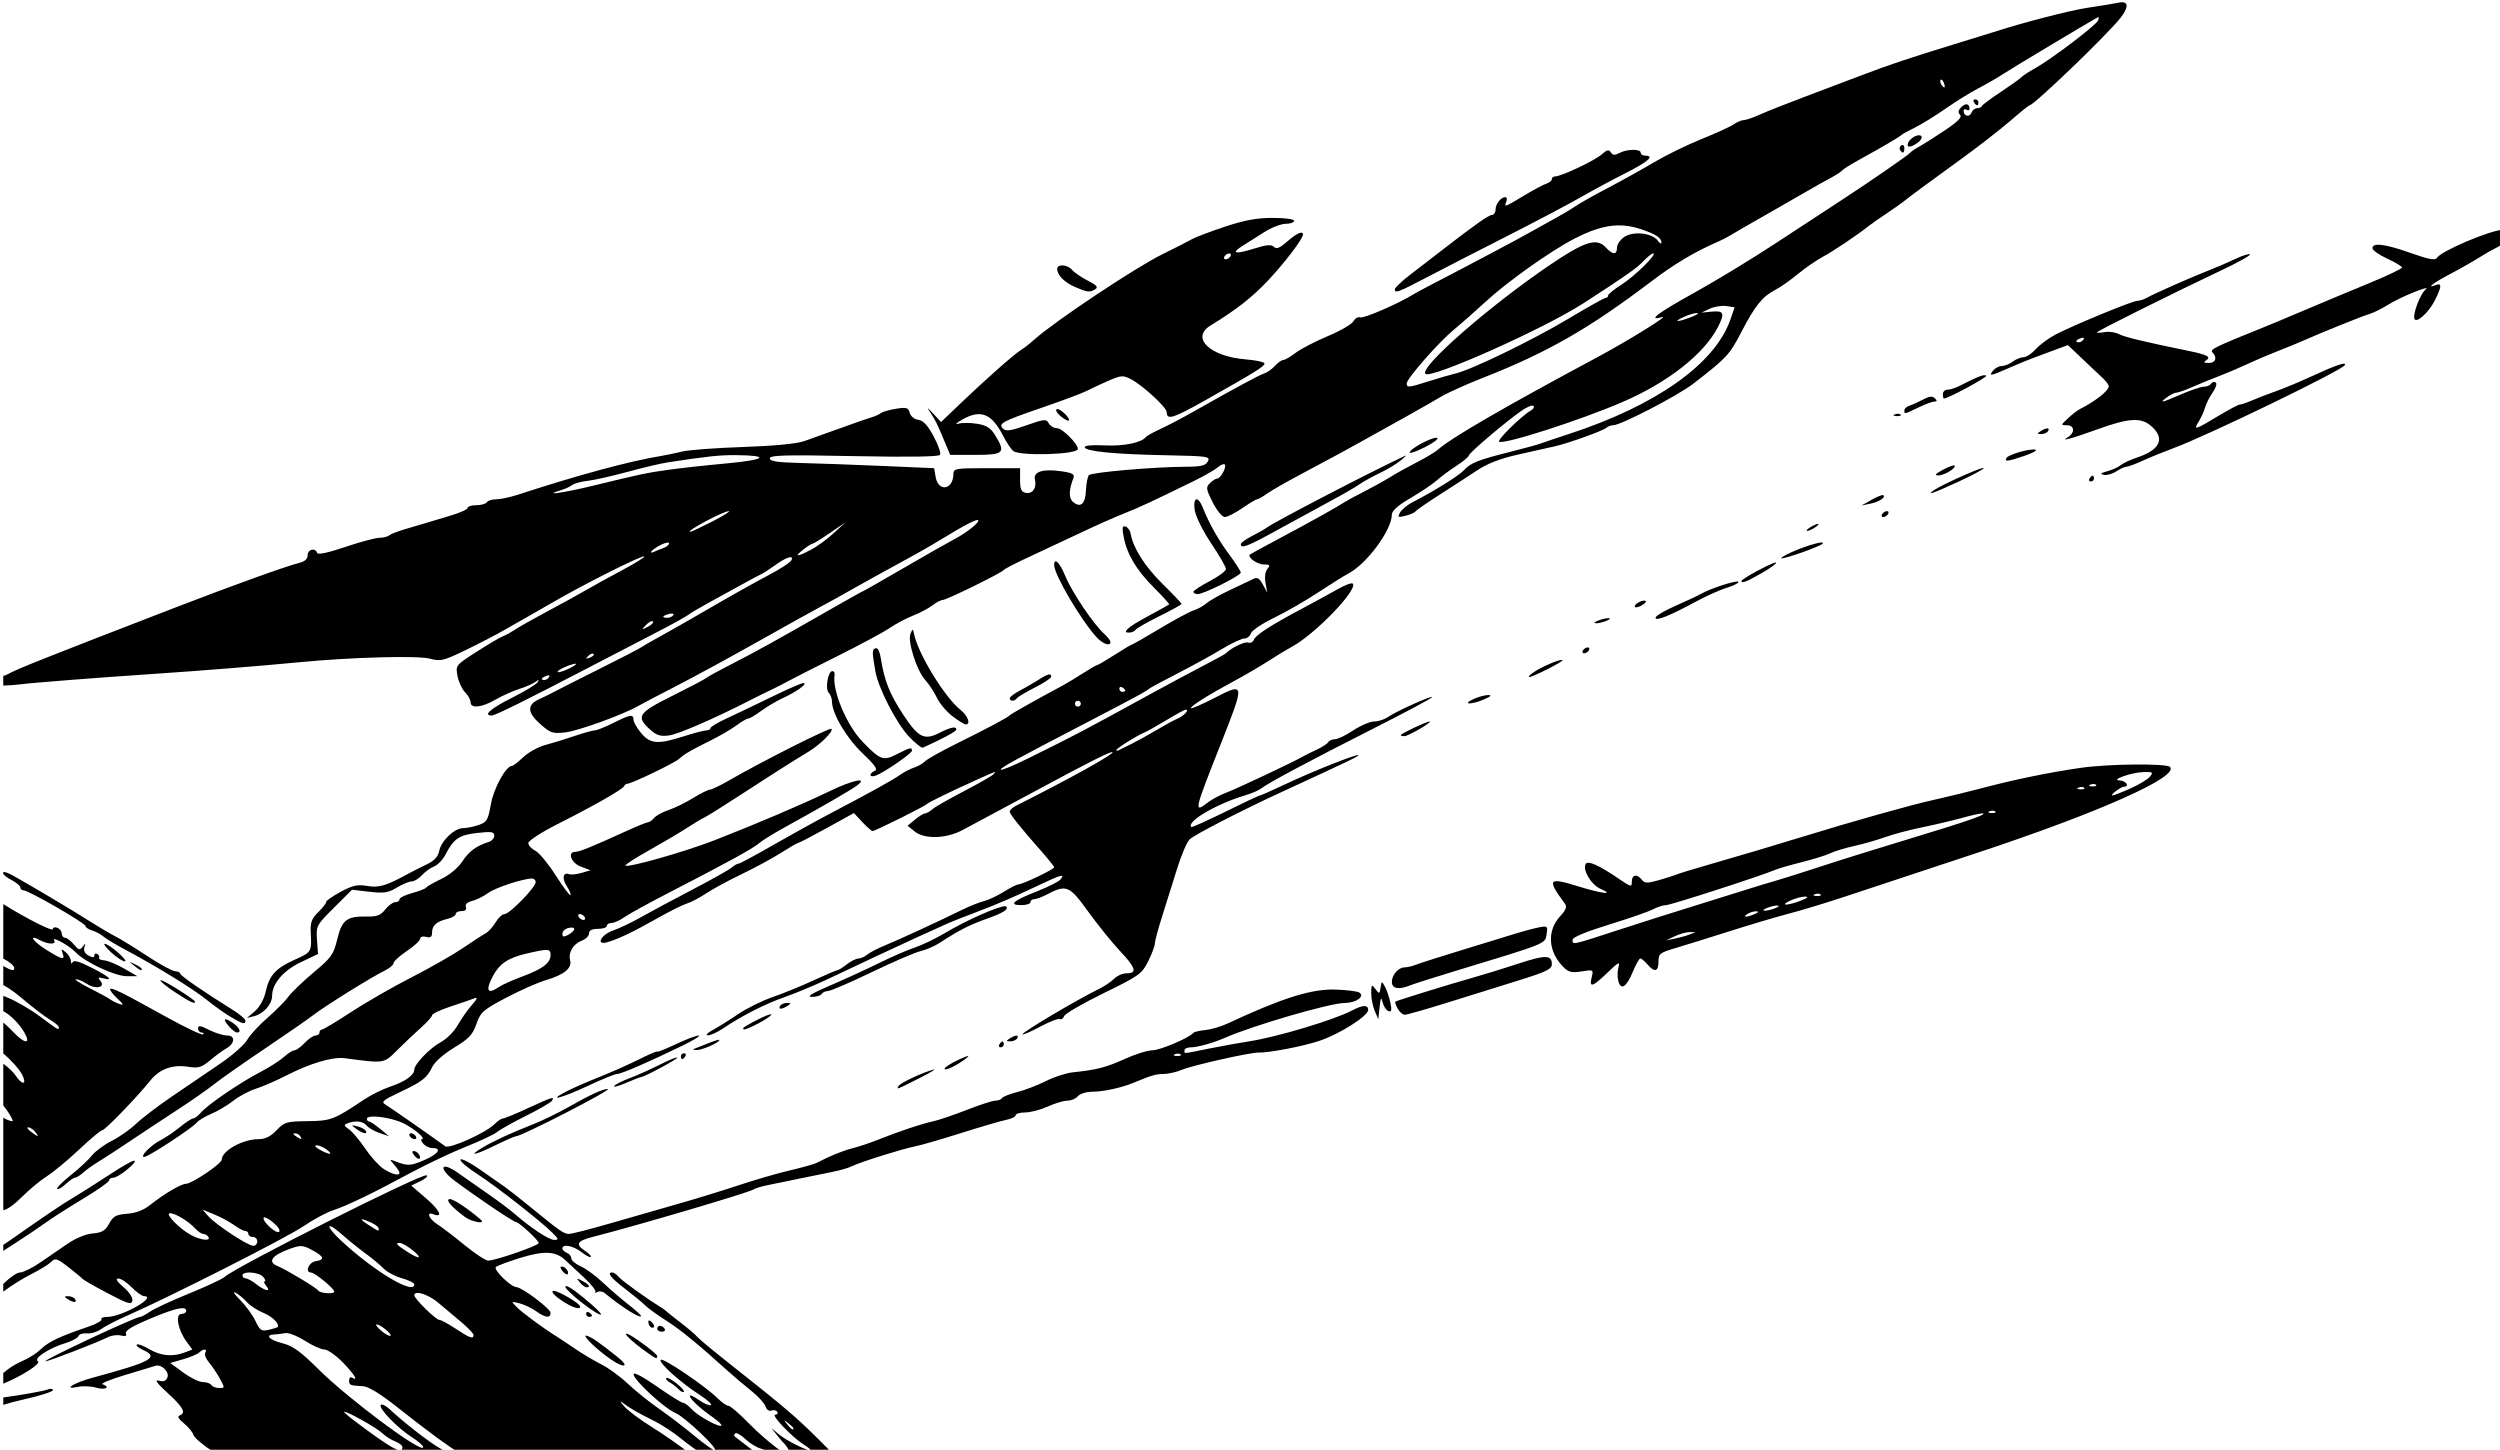 <?xml version="1.0" encoding="UTF-8" standalone="no"?>
<svg
   xmlns:dc="http://purl.org/dc/elements/1.1/"
   xmlns:cc="http://creativecommons.org/ns#"
   xmlns:rdf="http://www.w3.org/1999/02/22-rdf-syntax-ns#"
   xmlns:svg="http://www.w3.org/2000/svg"
   xmlns="http://www.w3.org/2000/svg"
   xmlns:sodipodi="http://sodipodi.sourceforge.net/DTD/sodipodi-0.dtd"
   xmlns:inkscape="http://www.inkscape.org/namespaces/inkscape"
   sodipodi:docname="Spaceships leaving planet.svg"
   inkscape:version="1.0 (4035a4fb49, 2020-05-01)"
   id="svg740"
   version="1.1"
   viewBox="0 0 223.64 129.687"
   height="129.687mm"
   width="223.64mm">
  <title
     id="title784">Spaceships leaving planet</title>
  <defs
     id="defs734" />
  <sodipodi:namedview
     inkscape:window-maximized="1"
     inkscape:window-y="-9"
     inkscape:window-x="-9"
     inkscape:window-height="1001"
     inkscape:window-width="1920"
     fit-margin-bottom="0"
     fit-margin-right="0"
     fit-margin-left="0"
     fit-margin-top="0"
     inkscape:snap-global="true"
     showgrid="false"
     inkscape:document-rotation="0"
     inkscape:current-layer="layer1"
     inkscape:document-units="mm"
     inkscape:cy="-219.10678"
     inkscape:cx="2552.0742"
     inkscape:zoom="0.28379351"
     inkscape:pageshadow="2"
     inkscape:pageopacity="0.0"
     borderopacity="1.0"
     bordercolor="#666666"
     pagecolor="#ffffff"
     id="base" />
  <g
     transform="translate(-186.088,-128.247)"
     id="layer1"
     inkscape:groupmode="layer"
     inkscape:label="Lager 1">
    <path
       sodipodi:nodetypes="ssssssssssssssssssssssscssscscsscscsssssscscscssssssssssssssscssssssssssscsssscccsssssssssssssssssssssssssssssssssssssssssssssssssssssssscssssssssssssssssssssssssscsssssssssssssssssssssssssssssscsssssssssssssscccsssssssssssssssssssssssssssssccssssssscsccsssscsssssssscscsssscssssssssssscsssssssssssscsssssssscssssscscssssssssssssssssssssssssscsssssssssssssssccsccssssssssssssssssssssssssssssssssssssssssssssssssssssssssssscsssssssssscssssscccsccssssssssssssssssssssssssssssssccsscscsssscsscsssssssssscsssscccssssssssssssssssssssssssssssssscsssssssssssscccsccssssssssssssssssssssscsssssscssscccscsssscssssccsssssssssssssscssssssssssssssssssssscsssssssscscssssssssssssssssssssssssssccsssssssssssssssssssscscssssccsssssssssssssssssscssssssssssssscssssssssssssssssssssssssssssssssssssssssssssssssssssssssccsssssssssssssssssssssscsssssssssssssssssssssssssssssssssssscsssssccssscssccsccccccssssssssssssssssssssssssssssssssssssssssscssssssssscssssssssssssssssssssssssssssssssssscssscscsssssccssssssssscscssssssccssssscsssssscssssssssssssssssssssssssssssssssssssssscccssssssssssssssssssssssssssssssssssscsssscsscssssssssssscsssssssssscssssssssssssscsssssssssssssssssscsssssssssssssssssssccsssssssssscscssscssscsscccscccsccsssssccccsccssccscccssssssscssssccssssscssssssssscssccccssssssssssscsssssssssscsssscssssssssssssssscssssssssssssscccsccccscsssssssssssssssssssssssssssssssccccssssssscssssssssssssssssscssssssssscssssssscccsssssscssssscccsscssssscssssscscccssssssssssssssssccssssssssccssssssccsssssssscsssssscssssssssssscsssscssssssssssssssssssssssscssscssscsssssssscssscccscssssssssssscsssssssscsscssssscsssssssssssssscssssssssssssssssssssssssscsssssssssssssssscccssscsssscsssssssscsccccscssssssssccsssssssscssscsssssssccssscssssssssssssssssssssscssssssssssssssssssssssscssscsccsscccssssssssssssssssssscssssssssssssssssssssssssscsscccscsssssssssssssssssssssssssssssssssssscsssccssscsscsssscsssssssssssssssssssssssssssssccssssssssssssccssssssssssssss"
       transform="scale(0.265)"
       d="m 1418.477,484.713 c -0.334,0.004 -0.72,0.052 -1.156,0.146 -1.512,0.327 -6.125,1.088 -10.25,1.691 -5.967,0.872 -21.986,5.013 -32,8.271 -0.825,0.268 -6.9,2.144 -13.5,4.17 -14.52,4.456 -22.064,6.978 -30,10.023 -3.3,1.267 -11.625,4.411 -18.5,6.99 -6.875,2.579 -14.388,5.546 -16.695,6.592 -2.307,1.046 -4.795,1.9 -5.527,1.9 -0.733,0 -2.237,0.635 -3.344,1.41 -1.107,0.775 -6.017,3.023 -10.91,4.996 -4.893,1.973 -12.074,5.48 -15.959,7.793 -3.885,2.313 -10.889,6.209 -15.565,8.658 -4.675,2.45 -9.637,5.244 -11.027,6.209 -1.391,0.965 -4.541,2.844 -7,4.176 -2.459,1.332 -6.273,3.454 -8.473,4.715 -3.53,2.024 -20.65,11.099 -33.5,17.758 -2.475,1.283 -5.175,2.75 -6,3.262 -4.869,3.021 -16.508,8.042 -17.637,7.609 -0.733,-0.281 -1.766,0.299 -2.297,1.291 -0.531,0.992 -4.442,3.263 -8.691,5.047 -4.25,1.784 -9.152,4.331 -10.895,5.66 -1.742,1.329 -3.62,2.416 -4.17,2.416 -0.55,0 -1.805,0.889 -2.787,1.975 -0.983,1.086 -2.627,2.242 -3.654,2.568 -1.734,0.55 -9.766,4.89 -24.369,13.17 -3.3,1.871 -8.025,4.34 -10.5,5.486 -2.475,1.147 -4.725,2.385 -5,2.75 -1.461,1.942 -7.455,3.177 -13.902,2.863 -4.517,-0.22 -6.987,0.026 -6.774,0.672 0.457,1.383 10.278,2.321 27.846,2.664 13.716,0.268 14.607,0.404 13.715,2.07 -0.768,1.434 -2.267,1.786 -7.67,1.805 -10.443,0.035 -31.498,1.862 -32.451,2.814 -0.471,0.471 -0.934,2.776 -1.027,5.123 -0.184,4.609 -1.786,6.072 -4.334,3.957 -1.512,-1.255 -1.483,-3.988 0.088,-8.045 0.505,-1.304 -0.254,-1.76 -3.824,-2.295 -6.392,-0.959 -9.783,0.071 -9.148,2.779 0.665,2.839 -0.803,4.929 -3.137,4.467 -1.462,-0.29 -1.881,-1.255 -1.881,-4.348 v -3.977 h -11.248 c -10.576,0 -11.251,0.12 -11.266,2 -0.046,5.321 -5.095,6.154 -5.986,0.988 l -0.516,-2.988 -17.492,-0.756 c -9.621,-0.416 -22.104,-0.866 -27.74,-1 -7.697,-0.183 -10.249,-0.573 -10.25,-1.564 -10e-4,-1.076 5.262,-1.213 28.439,-0.75 18.542,0.37 28.659,0.218 29.062,-0.436 0.341,-0.551 -0.645,-3.363 -2.191,-6.248 -1.991,-3.715 -3.503,-5.343 -5.178,-5.58 -1.356,-0.192 -2.592,-1.198 -2.895,-2.355 -0.459,-1.754 -1.062,-1.934 -4.584,-1.371 -2.231,0.357 -4.528,1.014 -5.106,1.461 -0.577,0.446 -1.951,1.067 -3.051,1.381 -1.1,0.314 -5.825,1.959 -10.5,3.656 -4.675,1.698 -10.3,3.713 -12.5,4.477 -2.446,0.849 -10.411,1.6 -20.5,1.936 -9.075,0.302 -18.3,0.987 -20.5,1.523 -2.2,0.536 -5.35,1.198 -7,1.469 -10.935,1.795 -27.73,6.335 -48.635,13.148 -2.549,0.831 -5.783,1.51 -7.189,1.51 -1.406,0 -2.836,0.45 -3.176,1 -0.34,0.55 -1.941,1 -3.559,1 -1.618,0 -2.941,0.409 -2.941,0.908 0,0.499 -2.588,1.669 -5.75,2.602 -3.163,0.933 -6.875,2.047 -8.25,2.477 -1.375,0.43 -4.525,1.363 -7,2.072 -2.475,0.709 -4.927,1.661 -5.449,2.115 -0.522,0.454 -2.011,0.826 -3.309,0.826 -1.297,0 -6.482,1.392 -11.52,3.094 -5.9,1.992 -9.289,2.704 -9.523,2 -0.617,-1.852 -3.199,-1.207 -3.199,0.799 0,1.236 -0.954,2.122 -2.75,2.557 -4.236,1.024 -22.665,7.658 -41.75,15.031 -45.533,17.59 -53.27,20.669 -56.736,22.568 -0.457,0.25 -0.976,0.431 -1.51,0.578 v 3.264 c 2.025,-0.065 4.486,-0.236 5.746,-0.416 3.315,-0.475 25.833,-2.241 44.5,-3.49 16.807,-1.125 36.505,-2.703 50,-4.004 17.322,-1.67 39.856,-2.27 43.82,-1.166 3.502,0.975 4.503,0.734 12,-2.893 4.499,-2.176 10.43,-5.256 13.18,-6.842 2.75,-1.586 6.575,-3.766 8.5,-4.846 1.925,-1.08 5.3,-3.012 7.5,-4.295 10.84,-6.319 30.555,-16.217 31.139,-15.633 0.239,0.239 -3.069,2.294 -7.352,4.57 -4.282,2.276 -9.812,5.322 -12.287,6.768 -2.475,1.446 -8.325,4.666 -13,7.154 -4.675,2.489 -9.625,5.28 -11,6.201 -1.375,0.922 -3.22,1.934 -4.102,2.25 -0.881,0.316 -4.839,2.647 -8.793,5.182 -7.161,4.59 -7.186,4.624 -6.51,8.227 0.373,1.989 1.516,4.454 2.541,5.479 1.025,1.025 1.863,2.538 1.863,3.363 0,2.224 3.737,1.84 8.412,-0.865 2.248,-1.301 5.888,-2.933 8.088,-3.629 2.2,-0.696 4.648,-1.769 5.441,-2.385 1.108,-0.861 1.266,-0.825 0.676,0.156 -0.422,0.702 -4.335,3.07 -8.693,5.262 -7.183,3.612 -9.846,5.961 -6.756,5.961 1.129,0 11.991,-5.385 33.832,-16.771 5.775,-3.011 15.167,-7.885 20.871,-10.83 5.704,-2.945 10.921,-5.809 11.592,-6.365 0.67,-0.556 3.877,-2.455 7.127,-4.219 3.25,-1.763 8.16,-4.461 10.91,-5.996 2.75,-1.535 5.675,-3.101 6.5,-3.48 0.825,-0.379 2.85,-1.669 4.5,-2.865 4.013,-2.911 6.555,-3.779 5.875,-2.006 -0.288,0.75 -3.753,3.05 -7.699,5.109 -3.947,2.06 -12.576,6.887 -19.176,10.729 -6.6,3.841 -14.475,8.335 -17.5,9.984 -3.025,1.65 -5.95,3.333 -6.5,3.742 -0.55,0.409 -7.075,3.777 -14.5,7.484 -7.425,3.707 -14.175,7.126 -15,7.598 -0.825,0.471 -2.963,1.517 -4.75,2.322 -4.307,1.94 -4.18,4.542 0.42,8.58 3.333,2.927 4.107,3.171 8.42,2.66 4.309,-0.51 19.473,-6.012 24.41,-8.857 1.1,-0.634 6.95,-3.702 13,-6.816 6.05,-3.115 18.294,-9.771 27.207,-14.793 8.914,-5.022 18.364,-10.279 21,-11.682 2.636,-1.403 7.943,-4.34 11.793,-6.529 3.85,-2.189 10.375,-5.8 14.5,-8.023 4.125,-2.224 9.075,-4.984 11,-6.135 1.925,-1.151 6.043,-3.611 9.15,-5.467 3.108,-1.855 6.216,-3.373 6.906,-3.373 1.721,0 -3.164,4.078 -7.777,6.492 -2.078,1.088 -9.791,5.471 -17.139,9.742 -7.348,4.271 -13.477,7.766 -13.621,7.766 -0.144,0 -4.708,2.543 -10.141,5.65 -20.297,11.608 -25.712,14.607 -34.355,19.027 -4.112,2.103 -7.937,4.201 -8.5,4.664 -0.563,0.463 -5.748,3.194 -11.523,6.068 -11.523,5.736 -12.29,6.944 -7.268,11.447 2.053,1.839 3.422,2.251 6.242,1.873 3.178,-0.426 15.52,-5.788 27.525,-11.959 2.2,-1.131 5.35,-2.688 7,-3.459 1.65,-0.771 4.125,-2.035 5.5,-2.807 1.375,-0.772 8.82,-4.556 16.543,-8.408 7.723,-3.853 15.772,-8.178 17.887,-9.613 2.115,-1.435 5.695,-3.335 7.957,-4.221 2.262,-0.886 5.186,-2.431 6.498,-3.436 1.312,-1.005 2.873,-1.828 3.471,-1.828 1.311,0 19.93,-9.143 20.656,-10.143 0.282,-0.388 4.107,-2.359 8.5,-4.383 4.394,-2.023 12.22,-5.692 17.393,-8.152 5.173,-2.46 11.697,-5.363 14.5,-6.451 4.808,-1.866 10.072,-4.314 24.096,-11.205 3.3,-1.622 6.79,-3.634 7.756,-4.469 0.966,-0.835 2.016,-1.26 2.332,-0.943 0.752,0.752 -1.394,4.746 -2.551,4.746 -0.491,0 -1.596,0.701 -2.453,1.559 -1.411,1.411 -1.322,2.025 0.945,6.5 1.381,2.726 3.2,4.941 4.057,4.941 0.854,0 3.516,-1.35 5.914,-3 2.398,-1.65 4.66,-3 5.025,-3 0.366,0 1.887,-0.869 3.379,-1.932 1.492,-1.063 6.737,-4.059 11.654,-6.66 4.918,-2.601 10.649,-5.669 12.734,-6.818 2.086,-1.149 5.022,-2.765 6.525,-3.59 10.045,-5.513 24.307,-13.535 27.682,-15.572 2.2,-1.328 8.725,-4.268 14.5,-6.533 21.419,-8.4 35.659,-16.56 56.5,-32.375 7.888,-5.985 14.856,-10.134 22.725,-13.531 1.252,-0.541 2.95,-1.412 3.775,-1.938 0.825,-0.525 7.125,-4.156 14,-8.07 6.875,-3.914 13.175,-7.531 14,-8.037 0.825,-0.507 3.3,-1.887 5.5,-3.066 2.2,-1.18 4.225,-2.467 4.5,-2.859 0.275,-0.393 2.75,-1.959 5.5,-3.479 8.237,-4.553 13.969,-7.909 14.5,-8.49 0.275,-0.301 2.3,-1.426 4.5,-2.498 2.2,-1.072 6.89,-3.961 10.422,-6.422 3.532,-2.461 8.482,-5.534 11,-6.828 2.518,-1.294 6.464,-3.578 8.77,-5.076 3.194,-2.075 26.923,-16.299 31.547,-18.91 0.406,-0.229 0.492,0.228 0.189,1.016 -0.615,1.602 -16.003,13.274 -21.424,16.25 -1.924,1.056 -3.949,2.385 -4.5,2.953 -0.551,0.568 -3.704,2.818 -7.004,5 -3.3,2.182 -6.149,4.304 -6.332,4.717 -0.183,0.412 -0.925,0.75 -1.645,0.75 -0.72,0 -1.578,0.705 -1.908,1.564 -0.619,1.613 -2.615,1.093 -2.615,-0.682 0,-0.55 0.45,-0.723 1,-0.383 0.55,0.34 1,0.217 1,-0.273 0,-1.805 -1.278,-2.089 -2.754,-0.613 -1.082,1.082 -1.208,1.825 -0.441,2.592 0.767,0.767 -0.677,2.254 -5.035,5.186 -3.361,2.261 -7.271,4.741 -8.689,5.514 -1.418,0.772 -2.805,1.71 -3.08,2.082 -0.59,0.798 -13.134,9.452 -23.895,16.484 -4.182,2.733 -14.154,9.258 -22.158,14.5 -8.005,5.242 -20.267,12.679 -27.25,16.529 -11.843,6.53 -15.744,9.513 -10.447,7.988 2.601,-0.749 -11.456,7.964 -21.75,13.48 -31.366,16.81 -49.583,27.358 -53.779,31.135 -0.979,0.881 -4.129,2.795 -7,4.252 -2.871,1.457 -7.021,3.757 -9.221,5.113 -2.2,1.356 -6.25,3.605 -9,4.996 -2.75,1.391 -5.675,2.972 -6.5,3.514 -2.612,1.714 -11.166,6.483 -21.5,11.988 -5.5,2.93 -10.177,5.475 -10.393,5.656 -1.028,0.863 2.426,3.377 4.639,3.377 2.111,0 2.305,0.233 1.252,1.502 -0.755,0.91 -1.01,2.783 -0.648,4.75 l 0.596,3.248 -1.5,-2.74 c -1.158,-2.117 -1.893,-2.542 -3.223,-1.863 -0.947,0.483 -4.423,2.133 -7.723,3.664 -3.3,1.531 -6.9,3.554 -8,4.496 -1.1,0.942 -3.083,2.043 -4.406,2.445 -1.323,0.403 -6.442,3.155 -11.377,6.115 -4.934,2.961 -9.161,5.383 -9.393,5.383 -0.231,0 -2.881,1.575 -5.891,3.5 -3.009,1.925 -5.697,3.5 -5.973,3.5 -0.275,0 -2.404,1.226 -4.73,2.725 -2.327,1.498 -5.356,3.331 -6.731,4.07 -9.787,5.265 -17.577,9.649 -18,10.133 -0.648,0.741 -7.269,4.261 -18.369,9.768 -4.878,2.42 -9.493,5.024 -10.256,5.787 -0.763,0.763 -2.397,1.701 -3.631,2.084 -1.234,0.383 -3.369,1.486 -4.744,2.449 -2.692,1.886 -9.261,5.523 -23.5,13.014 -4.95,2.604 -13.786,7.489 -19.637,10.854 -5.851,3.365 -10.991,6.117 -11.422,6.117 -0.431,0 -1.493,0.609 -2.361,1.354 -0.868,0.745 -6.763,4.059 -13.1,7.363 -6.336,3.305 -14.145,7.489 -17.352,9.299 -3.207,1.81 -7.474,3.853 -9.48,4.541 -4.154,1.424 -6.012,5.122 -1.99,3.961 3.758,-1.085 8.813,-3.502 16.842,-8.053 4.125,-2.338 8.625,-4.587 10,-4.996 1.375,-0.409 4.3,-1.945 6.5,-3.414 2.2,-1.469 7.6,-4.396 12,-6.504 4.4,-2.108 10.371,-5.344 13.27,-7.191 2.898,-1.847 5.516,-3.359 5.816,-3.359 0.3,0 4.66,-2.269 9.688,-5.043 l 9.141,-5.043 2.844,3.043 c 1.564,1.674 3.108,3.043 3.43,3.043 0.842,0 17.715,-8.383 18.312,-9.098 0.473,-0.567 8.71,-4.57 17.5,-8.506 6.244,-2.795 6.096,-2.748 5,-1.578 -0.55,0.587 -5.05,3.17 -10,5.74 -4.95,2.57 -9.71,5.295 -10.578,6.057 -0.868,0.761 -1.993,1.399 -2.5,1.418 -0.507,0.018 -2.039,0.965 -3.406,2.102 l -2.484,2.066 2.346,1.9 c 3.362,2.723 10.669,2.517 16.225,-0.455 10.919,-5.842 19.9,-10.66 25.898,-13.893 16.659,-8.979 24.285,-12.803 24.703,-12.385 0.605,0.605 -14.309,8.881 -32.445,18.004 -1.233,0.62 -2.246,1.523 -2.25,2.006 -0.01,0.898 3.195,4.924 10.742,13.5 2.337,2.656 4.25,5.066 4.25,5.357 0,0.654 -10.679,5.764 -12.047,5.764 -0.546,0 -2.745,1.108 -4.889,2.461 -2.143,1.353 -5.172,2.778 -6.731,3.168 -1.558,0.39 -4.859,1.705 -7.334,2.92 -8.387,4.118 -21.479,10.157 -26,11.996 -2.475,1.007 -5.21,2.421 -6.078,3.143 -0.868,0.722 -2.218,1.325 -3,1.336 -0.782,0.012 -2.547,0.901 -3.922,1.977 -1.375,1.075 -2.814,1.967 -3.197,1.979 -0.383,0.012 -3.983,1.548 -8,3.412 -4.017,1.864 -10.228,4.399 -13.803,5.631 -3.575,1.232 -8.889,3.869 -11.809,5.859 -2.92,1.991 -6.745,4.386 -8.5,5.322 -1.807,0.963 -2.492,1.724 -1.58,1.75 0.886,0.026 3.172,-1.012 5.08,-2.307 6.203,-4.209 14.349,-8.353 20.896,-10.629 3.526,-1.226 10.012,-3.928 14.412,-6.004 4.4,-2.076 11.825,-5.577 16.5,-7.781 7.858,-3.705 19.749,-9.166 24.5,-11.25 1.1,-0.483 5.15,-2.071 9,-3.531 7.617,-2.889 12.695,-5.081 22.123,-9.549 6.793,-3.219 8.157,-3.547 6.512,-1.564 -0.61,0.735 -4.261,2.574 -8.115,4.086 -7.926,3.11 -9.554,4.576 -5.078,4.576 1.683,0 3.059,-0.45 3.059,-1 0,-0.55 0.562,-1.003 1.25,-1.006 0.688,-0.003 2.458,-0.636 3.934,-1.406 7.031,-3.668 7.814,-3.36 14.326,5.619 3.295,4.543 8.119,10.518 10.721,13.277 5.324,5.645 5.898,7.516 2.309,7.516 -1.354,0 -3.266,0.822 -4.25,1.824 -0.984,1.003 -3.364,2.595 -5.289,3.541 -7.831,3.848 -26.197,14.772 -25.689,15.279 0.206,0.206 2.939,-0.995 6.074,-2.668 3.135,-1.673 6.084,-2.804 6.553,-2.514 0.469,0.29 1.116,-0.159 1.438,-0.996 0.321,-0.837 6.326,-4.324 13.344,-7.748 11.964,-5.838 12.9,-6.507 15.01,-10.723 1.238,-2.473 2.254,-5.183 2.262,-6.023 0.01,-0.84 1.092,-4.89 2.412,-9 1.321,-4.11 3.594,-11.364 5.055,-16.119 1.46,-4.755 3.418,-9.311 4.35,-10.123 1.914,-1.669 17.447,-9.666 30.193,-15.545 23.843,-10.997 27.006,-12.513 26.713,-12.807 -0.495,-0.495 -15.318,5.389 -24.482,9.717 -4.548,2.148 -8.516,3.904 -8.816,3.904 -0.301,0 -5.547,2.471 -11.658,5.49 -6.111,3.019 -11.267,5.333 -11.457,5.143 -1.776,-1.776 8.455,-7.791 18.201,-10.699 2.2,-0.656 4.619,-1.697 5.375,-2.312 2.113,-1.721 16.673,-9.496 37.603,-20.08 10.438,-5.278 19.438,-10.061 20,-10.631 1.301,-1.317 -11.867,4.548 -14.76,6.574 -1.19,0.833 -3.301,1.518 -4.691,1.52 -1.39,0.002 -4.552,1.351 -7.027,2.996 -2.475,1.645 -5.261,2.994 -6.191,2.996 -0.93,0.002 -1.973,0.461 -2.318,1.02 -0.345,0.558 -2.059,1.675 -3.808,2.48 -1.75,0.806 -3.857,1.853 -4.682,2.33 -3.189,1.843 -22.677,11.025 -26,12.25 -1.925,0.709 -4.573,2.108 -5.885,3.107 -5.095,3.883 -5.027,3.559 4.168,-19.684 8.137,-20.567 8.118,-20.72 -1.98,-15.523 -4.234,2.179 -7.878,3.783 -8.096,3.564 -0.505,-0.505 5.899,-4.551 14.555,-9.197 3.707,-1.989 8.988,-5.077 11.738,-6.861 2.75,-1.785 6.166,-3.861 7.592,-4.613 7.827,-4.133 22.643,-19.468 20.693,-21.418 -0.345,-0.345 -2.576,0.481 -4.957,1.834 -2.381,1.353 -7.888,4.357 -12.24,6.678 -10.78,5.747 -15.583,8.861 -16.219,10.518 -0.294,0.767 -1.136,1.163 -1.871,0.881 -1.124,-0.431 -5.772,1.81 -7.498,3.615 -0.275,0.288 -3.65,2.149 -7.5,4.137 -3.85,1.987 -11.5,6.08 -17,9.094 -24.524,13.438 -25.811,14.117 -42.25,22.242 -5.088,2.515 -9.246,4.229 -9.242,3.811 0.01,-0.731 3.473,-2.627 30.992,-16.945 14.373,-7.479 18.299,-9.611 19,-10.32 0.275,-0.279 4.55,-2.586 9.5,-5.127 4.95,-2.541 11.7,-6.249 15,-8.24 3.3,-1.992 6.758,-3.622 7.684,-3.623 0.925,-10e-4 1.937,-0.791 2.25,-1.754 0.313,-0.963 3.825,-3.325 7.805,-5.25 3.979,-1.925 10.638,-5.75 14.795,-8.5 4.157,-2.75 8.777,-5.64 10.268,-6.422 6.25,-3.279 14.699,-14.725 14.699,-19.912 0,-1.279 2.077,-3.117 6.346,-5.613 3.49,-2.041 7.428,-4.687 8.75,-5.881 1.322,-1.194 4.317,-3.415 6.654,-4.936 2.337,-1.52 4.25,-3.11 4.25,-3.531 0,-0.831 12.444,-11.4 17.809,-15.125 1.819,-1.263 3.614,-1.989 3.99,-1.613 0.376,0.376 0.014,1.06 -0.807,1.52 -3.077,1.724 -11.444,9.896 -10.795,10.545 1.209,1.209 27.213,-7.134 41.682,-13.373 15.333,-6.612 27.57,-16.235 32.211,-25.332 2.4,-4.705 2.006,-5.593 -2.295,-5.16 l -3.295,0.33 2.799,-1.318 c 1.539,-0.725 4.06,-1.133 5.602,-0.906 l 2.803,0.412 -1.4,4.064 c -5.18,15.034 -25.128,29.155 -54.803,38.797 -3.85,1.251 -7.9,2.617 -9,3.035 -1.1,0.418 -5.825,1.719 -10.5,2.893 -10.837,2.719 -13.438,3.748 -15.652,6.195 -1.642,1.814 -9.939,6.981 -17.527,10.912 -1.677,0.869 -3.505,2.394 -4.062,3.391 -0.906,1.618 -0.709,1.735 1.853,1.092 1.578,-0.396 3.099,-1.062 3.379,-1.48 0.281,-0.418 3.885,-2.917 8.01,-5.553 4.125,-2.636 9.83,-6.34 12.678,-8.232 3.575,-2.375 7.91,-4.052 14,-5.414 4.852,-1.085 10.397,-2.33 12.322,-2.766 4.662,-1.054 16.257,-5.226 17.451,-6.279 0.522,-0.461 1.548,-0.838 2.281,-0.838 2.542,0 21.857,-10.018 26.992,-14 11.475,-8.898 12.22,-9.699 16.273,-17.5 4.639,-8.927 7.093,-11.964 11.502,-14.232 1.65,-0.849 5.025,-3.221 7.5,-5.271 2.475,-2.05 6.3,-4.693 8.5,-5.873 3.584,-1.923 11.457,-7.21 15.52,-10.422 0.836,-0.661 3.536,-2.551 6,-4.201 2.464,-1.65 5.031,-3.45 5.703,-4 2.088,-1.708 8.356,-6.335 19.277,-14.234 5.775,-4.177 13.27,-9.995 16.654,-12.93 3.385,-2.935 6.366,-5.336 6.627,-5.336 1.41,0 25.465,-23.094 30.477,-29.258 2.794,-3.437 2.985,-5.557 0.648,-5.527 z m -61.022,26.113 c 0.272,-0.072 0.676,0.388 0.961,1.131 0.676,1.762 0.099,2.072 -0.887,0.477 -0.362,-0.587 -0.444,-1.281 -0.182,-1.543 0.033,-0.033 0.068,-0.054 0.107,-0.065 z m 11.557,6.672 c -0.582,0 -0.779,0.45 -0.439,1 0.34,0.55 0.816,1 1.059,1 0.242,0 0.441,-0.45 0.441,-1 0,-0.55 -0.478,-1 -1.061,-1 z m -18.943,12.104 c -1.246,-0.039 -3.3,1.304 -3.772,2.719 -0.531,1.594 0.973,1.485 3.332,-0.24 1.067,-0.78 1.581,-1.777 1.143,-2.215 -0.172,-0.172 -0.416,-0.255 -0.703,-0.264 z m -5.619,3.287 c -0.121,-0.004 -0.255,0.033 -0.395,0.119 -0.559,0.345 -0.758,1.049 -0.441,1.561 0.857,1.387 1.459,1.128 1.459,-0.629 0,-0.643 -0.259,-1.039 -0.623,-1.051 z m -91.01,1.643 c -1.477,0.021 -3.275,0.382 -4.561,1.07 -1.576,0.844 -2.256,0.792 -2.883,-0.223 -0.65,-1.051 -1.297,-0.902 -3.121,0.721 -2.334,2.076 -13.613,7.398 -15.678,7.398 -0.619,0 -1.125,0.421 -1.125,0.934 0,0.513 -0.826,1.194 -1.834,1.514 -1.008,0.32 -4.437,2.151 -7.621,4.068 -6.616,3.984 -6.684,4.005 -5.908,1.984 0.317,-0.825 0.169,-1.5 -0.33,-1.5 -1.507,0 -3.307,2.287 -3.307,4.201 0,0.99 -0.562,1.807 -1.25,1.818 -1.12,0.018 -6.057,3.531 -18.25,12.986 -2.2,1.706 -6.363,4.915 -9.25,7.133 -2.888,2.217 -5.25,4.444 -5.25,4.947 0,1.486 1.03,1.1 11,-4.115 5.225,-2.733 17.375,-8.974 27,-13.869 9.625,-4.895 20.65,-10.713 24.5,-12.928 3.85,-2.215 10.713,-5.907 15.25,-8.205 7.822,-3.961 10.092,-5.969 6.75,-5.969 -0.825,0 -1.5,-0.45 -1.5,-1 0,-0.67 -1.156,-0.988 -2.633,-0.967 z m -121.617,22.975 c -5.385,0.005 -9.565,0.781 -16.25,3.016 -4.95,1.655 -9.9,3.533 -11,4.174 -1.1,0.641 -5.506,2.887 -9.789,4.988 -9.171,4.5 -36.339,22.583 -43.445,28.918 -1.606,1.432 -3.623,3.007 -4.482,3.5 -1.986,1.14 -12.089,10.071 -20.477,18.102 l -6.481,6.205 -2.531,-2.705 c -2.403,-2.568 -2.45,-2.578 -0.904,-0.205 1.649,2.531 2.123,3.513 4.939,10.25 l 1.567,3.75 h 8.551 c 9.609,0 10.274,-0.665 6.625,-6.648 -1.461,-2.396 -2.886,-3.312 -5.955,-3.83 -2.219,-0.375 -5.066,-0.407 -6.326,-0.068 -1.42,0.381 -0.959,-0.143 1.209,-1.377 6.213,-3.537 9.936,-2.037 13.812,5.561 1.122,2.199 2.635,4.469 3.363,5.045 2.303,1.822 21.824,1.218 21.824,-0.676 0,-1.773 -5.259,-7.006 -7.041,-7.006 -1.023,0 -2.276,-0.743 -2.785,-1.652 -0.847,-1.513 -1.492,-1.455 -7.562,0.688 -5.126,1.81 -6.906,2.073 -7.824,1.154 -1.771,-1.771 -0.558,-2.427 13.213,-7.168 6.875,-2.367 13.625,-4.897 15,-5.621 1.375,-0.725 4.637,-2.248 7.25,-3.385 4.359,-1.896 4.99,-1.942 7.666,-0.559 3.944,2.04 12.084,9.543 12.084,11.139 0,2.776 2.132,2.112 13.107,-4.074 16.922,-9.538 19.893,-11.382 19.893,-12.359 0,-0.488 -2.878,-1.118 -6.395,-1.4 -12.026,-0.965 -18.582,-7.272 -11.855,-11.404 8.899,-5.467 13.972,-9.434 19.395,-15.168 5.615,-5.937 11.855,-14.14 11.855,-15.584 0,-1.375 -2.134,-0.426 -5.305,2.357 -2.539,2.23 -3.657,2.677 -4.521,1.812 -0.865,-0.865 -2.533,-0.712 -6.75,0.617 -6.367,2.007 -7.936,1.594 -3.762,-0.988 1.56,-0.965 4.826,-3.027 7.258,-4.58 2.432,-1.554 5.694,-2.824 7.25,-2.824 1.556,0 2.83,-0.45 2.83,-1 0,-0.575 -3.079,-0.996 -7.25,-0.992 z m 415.508,3.992 c -4.133,0 -21.113,7.177 -22.482,9.502 -0.546,0.928 -2.717,0.524 -8.824,-1.637 -8.704,-3.08 -12.966,-3.612 -12.932,-1.615 0.011,0.687 2.261,2.271 5,3.52 2.739,1.248 4.97,2.598 4.963,3 -0.01,0.402 -5.072,2.809 -11.25,5.35 -6.178,2.541 -15.732,6.533 -21.232,8.873 -5.5,2.34 -12.025,5.069 -14.5,6.062 -16.068,6.451 -17.965,7.381 -17.006,8.34 1.741,1.741 1.095,3.605 -1.244,3.59 -1.643,-0.011 -1.885,-0.247 -0.895,-0.875 1.798,-1.139 0.465,-1.891 -5.529,-3.123 -15.729,-3.233 -22.062,-4.76 -23.936,-5.77 -1.16,-0.623 -3.297,-0.92 -4.75,-0.656 -1.453,0.263 -2.641,0.301 -2.641,0.084 0,-0.421 25.981,-13.37 42.353,-21.109 5.42,-2.562 9.607,-4.907 9.303,-5.211 -0.304,-0.304 -2.489,0.373 -4.856,1.504 -2.366,1.131 -6.551,2.933 -9.301,4.006 -5.864,2.288 -18.244,7.768 -20.738,9.182 -0.955,0.541 -2.361,0.984 -3.127,0.984 -1.587,0 -20.962,7.976 -27.438,11.295 -2.366,1.213 -5.407,3.443 -6.758,4.955 -1.351,1.512 -3.239,2.762 -4.197,2.781 -0.958,0.018 -2.616,0.693 -3.684,1.5 -1.068,0.808 -2.701,1.469 -3.629,1.469 -0.928,0 -2.245,0.675 -2.93,1.5 -1.585,1.909 -0.96,1.886 3.715,-0.139 6.913,-2.994 7.74,-3.326 14.635,-5.881 l 6.85,-2.539 5.039,4.779 c 2.772,2.628 5.877,5.567 6.9,6.529 1.023,0.962 1.861,2.131 1.861,2.596 0,1.501 -4.522,5.062 -9.859,7.764 -0.748,0.378 -2.501,1.746 -3.897,3.039 -2.463,2.283 -2.474,2.352 -0.391,2.352 2.595,0 2.84,2.466 0.397,3.998 -1.464,0.918 -1.341,0.991 0.75,0.449 1.375,-0.356 5.65,-1.787 9.5,-3.18 10.269,-3.715 14.381,-3.961 17.75,-1.066 4.897,4.208 3.182,8.077 -4.75,10.715 -2.2,0.731 -4.675,1.889 -5.5,2.572 -0.825,0.683 -2.85,1.6 -4.5,2.037 -2.207,0.584 -2.525,0.906 -1.201,1.217 0.99,0.233 2.886,-0.288 4.215,-1.158 1.329,-0.871 2.886,-1.584 3.461,-1.584 0.575,0 2.954,-0.877 5.285,-1.951 2.332,-1.074 7.165,-3.043 10.74,-4.375 11.555,-4.304 56.522,-26.093 57.664,-27.941 0.827,-1.338 -2.931,-0.081 -11.164,3.736 -3.85,1.785 -9.25,4.039 -12,5.01 -2.75,0.971 -6.419,2.387 -8.152,3.145 -1.733,0.758 -3.561,1.377 -4.062,1.377 -0.502,0 -3.897,1.8 -7.545,4 -7.677,4.63 -8.292,4.799 -6.369,1.75 0.78,-1.238 1.75,-3.375 2.154,-4.75 0.404,-1.375 1.585,-3.706 2.623,-5.18 1.067,-1.515 1.474,-2.934 0.938,-3.266 -0.522,-0.323 -1.231,-0.129 -1.576,0.43 -0.345,0.559 -1.46,1.016 -2.477,1.016 -1.016,0 -4.928,1.357 -8.691,3.016 -5.111,2.252 -6.209,2.51 -4.342,1.021 1.375,-1.096 3.05,-2.002 3.723,-2.014 0.673,-0.012 3.148,-0.88 5.5,-1.928 2.352,-1.047 6.302,-2.664 8.777,-3.594 2.475,-0.93 6.75,-2.744 9.5,-4.029 2.75,-1.285 7.475,-3.302 10.5,-4.482 3.025,-1.18 6.85,-2.747 8.5,-3.48 6.37,-2.832 20.117,-8.374 22.5,-9.07 1.375,-0.402 4.191,-1.799 6.258,-3.104 4.227,-2.667 15.118,-7.059 12.648,-5.1 -1.707,1.354 -4.288,8.124 -3.732,9.789 0.579,1.736 4.747,-1.953 6.838,-6.051 2.374,-4.654 2.509,-6.111 0.488,-5.336 -3.659,1.404 -0.967,-0.714 4.574,-3.598 3.341,-1.739 8.403,-4.633 11.25,-6.432 5.679,-3.588 8.046,-3.139 8.182,-7.593 0,0 0,0 -1.248,-1.016 z m -299.109,-1.461 c 2.626,-0.068 5.172,0.359 7.852,1.25 5.034,1.673 7,2.946 7,4.527 0,0.588 -0.565,0.296 -1.254,-0.646 -1.876,-2.566 -8.167,-3.28 -11.229,-1.273 -1.386,0.908 -2.518,2.542 -2.518,3.629 0,2.563 -1.426,2.509 -3.9,-0.146 -3.02,-3.242 -7.188,-1.877 -19.135,6.268 -20.519,13.988 -43.776,34.378 -41.645,36.51 1.823,1.823 39.895,-15.163 53.18,-23.727 14.274,-9.201 18.21,-11.965 20.424,-14.334 1.333,-1.427 2.813,-2.594 3.289,-2.594 1.6,0 -6.295,7.761 -10.777,10.594 -2.44,1.542 -4.436,3.165 -4.436,3.605 0,0.44 -0.371,0.801 -0.824,0.801 -0.453,0 -6.191,3.211 -12.75,7.135 -12.019,7.19 -32.607,17.166 -38.01,18.42 -1.605,0.372 -5.579,1.524 -8.832,2.561 -6.877,2.191 -7.584,2.266 -7.584,0.787 0,-1.636 10.836,-13.981 16,-18.227 2.475,-2.035 7.2,-6.196 10.5,-9.246 7.285,-6.734 21.894,-17.14 29.875,-21.281 5.801,-3.01 10.398,-4.498 14.773,-4.611 z m -131.031,9.461 c 0.55,0 0.723,0.45 0.383,1 -0.34,0.55 -1.069,1 -1.619,1 -0.55,0 -0.721,-0.45 -0.381,-1 0.34,-0.55 1.067,-1 1.617,-1 z m -56.172,4.043 c -1.069,-0.069 -1.937,0.319 -1.914,1.207 0.054,2.129 2.412,4.514 6.016,6.084 4.149,1.807 5.03,1.903 6.854,0.748 1.063,-0.673 0.445,-1.374 -2.567,-2.91 -2.182,-1.113 -4.555,-2.732 -5.273,-3.598 -0.777,-0.937 -2.047,-1.463 -3.115,-1.531 z m 214.055,16.08 c 0.825,0.017 -0.075,0.638 -2,1.379 v 0.002 c -4.566,1.757 -6.362,1.731 -2.5,-0.037 1.65,-0.756 3.675,-1.359 4.5,-1.344 z m 130.416,8.334 c 0.232,0.046 0.273,0.238 0.076,0.557 -0.336,0.544 -1.035,0.988 -1.553,0.988 -1.438,0 -1.121,-0.716 0.611,-1.381 0.223,-0.085 0.415,-0.139 0.572,-0.162 0.118,-0.018 0.216,-0.017 0.293,-0.002 z m -33.592,12.67 c -1.171,0.139 -3.564,1.204 -7.979,3.496 -1.46,0.758 -3.372,1.377 -4.25,1.377 -0.878,0 -1.596,0.675 -1.596,1.5 v 0 c 0,0.825 0.152,1.5 0.336,1.5 1.388,0 14.772,-7.226 14.285,-7.713 -0.148,-0.148 -0.405,-0.206 -0.795,-0.16 z m -17.594,7.244 c -0.691,-0.067 -1.59,0.24 -2.891,0.941 -1.562,0.842 -3.627,1.777 -4.59,2.078 -0.963,0.301 -1.75,1.011 -1.75,1.578 0,1.347 -0.049,1.357 4.764,-0.969 2.277,-1.1 4.7,-2 5.387,-2 0.914,0 0.952,-0.296 0.139,-1.109 -0.305,-0.305 -0.644,-0.479 -1.059,-0.52 z m -295.182,4.168 c -0.079,0.004 -0.148,0.021 -0.205,0.057 -0.488,0.302 0.136,1.378 1.385,2.391 1.249,1.013 2.456,1.658 2.682,1.434 0.69,-0.685 -2.684,-3.941 -3.861,-3.881 z m 283.867,1.586 c -0.347,-0.014 -0.743,0.049 -1.103,0.193 -0.798,0.319 -0.561,0.556 0.604,0.604 1.054,0.043 1.645,-0.193 1.312,-0.525 -0.166,-0.166 -0.465,-0.257 -0.812,-0.271 z m 50.361,4.926 c -0.478,0 -1.298,0.316 -2.277,0.949 -1.293,0.835 -1.268,0.973 0.189,0.984 0.93,0.008 1.971,-0.434 2.311,-0.984 0.391,-0.633 0.255,-0.949 -0.223,-0.949 z m -206.346,3.18 c -2.033,0.063 -8.932,3.806 -8.932,4.971 0,0.458 2.362,-0.37 5.25,-1.84 2.888,-1.47 4.697,-2.862 4.021,-3.094 -0.089,-0.03 -0.204,-0.041 -0.34,-0.037 z m 201.522,3.955 c -2.515,0.061 -8.327,1.801 -8.971,2.842 -0.845,1.368 0.435,1.221 6.07,-0.699 2.7,-0.92 4.388,-1.847 3.752,-2.059 -0.2,-0.067 -0.492,-0.093 -0.852,-0.084 z m -437.953,1.906 c 11.846,0.1 10.254,1.569 -3.021,2.789 -7.138,0.656 -16.128,1.644 -19.979,2.195 -7.403,1.06 -8.942,1.388 -25.398,5.395 -9.72,2.367 -17.059,3.398 -10.789,1.516 1.548,-0.465 3.348,-1.276 4,-1.803 0.652,-0.526 2.987,-1.16 5.188,-1.408 2.2,-0.249 8.275,-1.617 13.5,-3.041 5.225,-1.424 11.3,-2.863 13.5,-3.197 13.465,-2.048 17.625,-2.491 23,-2.445 z m 226.148,0.15 c -0.032,0.003 -0.08,0.021 -0.148,0.053 -11.698,5.464 -43.902,22.181 -46.643,24.213 -0.748,0.554 -3.045,1.863 -5.107,2.908 -2.063,1.045 -3.75,2.279 -3.75,2.742 0,1.661 2.297,0.757 12.82,-5.047 5.874,-3.239 13.83,-7.576 17.68,-9.637 3.85,-2.06 8.125,-4.531 9.5,-5.492 1.375,-0.961 4.525,-2.711 7,-3.887 2.475,-1.176 5.625,-3.067 7,-4.203 1.203,-0.994 1.869,-1.669 1.648,-1.65 z m 185.121,3.312 c -0.522,-0.016 -2.085,0.595 -3.769,1.494 -2.576,1.375 -2.972,1.871 -1.5,1.879 2.027,0.01 6.21,-2.555 5.426,-3.326 -0.029,-0.029 -0.082,-0.045 -0.156,-0.047 z m 9.768,0.871 c -1.888,0.282 -13.955,5.708 -16.537,7.502 -2.83,1.966 -0.27,1.067 8.479,-2.975 4.818,-2.226 8.549,-4.255 8.293,-4.512 -0.03,-0.029 -0.109,-0.034 -0.234,-0.016 z m 37.022,2.574 c -0.243,0 -0.719,0.45 -1.059,1 -0.34,0.55 -0.143,1 0.439,1 0.583,0 1.061,-0.45 1.061,-1 0,-0.55 -0.199,-1 -0.441,-1 z m -70.785,6.562 c -0.525,-0.01 -2.089,0.635 -3.773,1.578 l -3.5,1.959 3,-0.621 c 3.006,-0.622 5.244,-2.072 4.432,-2.871 -0.03,-0.029 -0.083,-0.043 -0.158,-0.045 z m -231.631,1.443 c -0.697,-0.072 -1.072,1.232 -0.678,3.744 0.326,2.075 2.809,7.06 5.561,11.158 2.735,4.074 4.975,7.956 4.975,8.627 0,0.671 -2.474,2.512 -5.498,4.092 -3.024,1.58 -5.499,3.211 -5.5,3.623 0,0.412 0.664,0.75 1.478,0.75 2.044,0 14.52,-6.236 14.52,-7.258 0,-0.456 -1.736,-3.171 -3.857,-6.035 -3.775,-5.095 -6.796,-10.451 -9,-15.957 -0.72,-1.799 -1.458,-2.688 -2,-2.744 z m 232.975,3.994 c -0.55,0 -1.278,0.45 -1.617,1 -0.34,0.55 -0.169,1 0.381,1 0.55,0 1.279,-0.45 1.619,-1 0.34,-0.55 0.167,-1 -0.383,-1 z M 948.24,656.5 c 0.68,0 -1.839,1.575 -5.598,3.5 -3.759,1.925 -7.113,3.492 -7.453,3.484 -1.784,-0.044 11.184,-6.984 13.051,-6.984 z m 39.332,3.814 -4,3.686 c -2.2,2.027 -5.67,4.543 -7.711,5.592 -4.783,2.459 -5.718,2.426 -2.518,-0.092 1.398,-1.1 2.809,-2 3.133,-2 0.324,0 2.953,-1.617 5.842,-3.594 z m 328.342,0.504 c -0.305,-0.016 -1.017,0.238 -1.842,0.68 -1.1,0.589 -2,1.295 -2,1.57 0,0.275 0.9,0.018 2,-0.57 1.1,-0.589 2,-1.295 2,-1.57 0,-0.069 -0.057,-0.104 -0.158,-0.109 z m -234.096,0.801 c -0.754,-0.07 -0.797,0.798 -0.299,3.455 1.116,5.95 4.281,11.283 10.213,17.215 2.993,2.993 5.306,5.56 5.141,5.703 -0.165,0.144 -2.275,1.328 -4.688,2.633 -6.615,3.579 -8.178,4.537 -9.398,5.758 -0.821,0.821 -0.682,1.115 0.525,1.115 0.903,0 1.895,-0.412 2.207,-0.916 0.312,-0.504 3.94,-2.583 8.061,-4.619 4.121,-2.036 7.492,-3.905 7.492,-4.15 0,-0.246 -2.909,-3.313 -6.465,-6.816 -5.948,-5.861 -9.921,-12.129 -10.717,-16.914 -0.175,-1.054 -0.943,-2.125 -1.705,-2.379 -0.137,-0.046 -0.259,-0.074 -0.367,-0.084 z m 235.279,5.451 c -1.544,0.072 -6.232,1.518 -10.025,3.242 -2.475,1.125 -4.036,2.076 -3.467,2.115 1.487,0.102 12.801,-3.931 13.838,-4.932 0.334,-0.322 0.169,-0.45 -0.346,-0.426 z m -389.541,0.047 c 0.324,-0.023 0.516,0.053 0.516,0.24 0,0.5 -0.788,1.188 -1.75,1.527 -0.963,0.34 -2.313,0.879 -3,1.199 -2.645,1.233 -1.095,-0.613 1.75,-2.084 1.031,-0.533 1.944,-0.845 2.484,-0.883 z m 131.006,6.314 c -0.31,0.018 -0.49,0.438 -0.486,1.316 0.013,3.249 9.299,18.966 14.439,24.439 2.083,2.217 4.557,3.014 4.557,1.467 0,-0.465 -0.954,-1.702 -2.119,-2.75 -3.563,-3.204 -10.782,-13.898 -13.025,-19.297 -1.371,-3.299 -2.683,-5.214 -3.365,-5.176 z m 242.99,0.408 c -1.638,0.251 -11.48,5.543 -11.48,6.254 0,0.921 1.784,0.223 6.842,-2.678 2.939,-1.685 5.122,-3.286 4.851,-3.557 -0.031,-0.031 -0.104,-0.036 -0.213,-0.019 z m -12.891,6.408 c -1.842,0.033 -9.387,2.52 -12.18,4.143 -1.052,0.611 -4.948,2.442 -8.66,4.068 -3.712,1.626 -6.75,3.431 -6.75,4.012 0,1.277 4.604,-0.557 13.615,-5.424 3.555,-1.92 8.246,-4.025 10.424,-4.678 2.178,-0.653 3.961,-1.541 3.961,-1.975 0,-0.105 -0.147,-0.151 -0.41,-0.146 z m -31.74,6.479 c -1.147,0.152 -2.85,1.143 -2.85,1.914 0,0.511 0.936,0.427 2.084,-0.188 1.147,-0.614 1.888,-1.315 1.645,-1.559 -0.175,-0.175 -0.496,-0.219 -0.879,-0.168 z m -328.117,4.352 c 0.632,-0.05 0.94,0.142 0.709,0.516 -0.308,0.499 -1.209,0.906 -2.002,0.906 -2.07,0 -1.774,-0.68 0.561,-1.291 0.275,-0.072 0.522,-0.114 0.732,-0.131 z m 316.268,1.561 c -0.825,0 -2.4,0.387 -3.5,0.859 -1.261,0.542 -1.446,0.859 -0.5,0.859 0.825,0 2.4,-0.387 3.5,-0.859 1.261,-0.542 1.446,-0.859 0.5,-0.859 z m -322.813,0.996 c 0.161,-0.019 0.289,0.01 0.373,0.094 0.335,0.335 -0.442,1.148 -1.727,1.807 -2.233,1.145 -2.26,1.118 -0.609,-0.609 0.712,-0.746 1.481,-1.234 1.963,-1.291 z m 88.064,2.916 c -0.158,-0.019 -0.364,0.422 -0.746,1.307 -1.085,2.511 2.078,12.463 4.973,15.641 1.252,1.375 3.024,4.075 3.938,6 0.913,1.925 3.291,4.738 5.283,6.25 1.992,1.512 3.999,2.75 4.461,2.75 1.781,0 0.717,-2.95 -1.77,-4.906 -5.272,-4.147 -14.325,-18.928 -15.676,-25.594 -0.193,-0.952 -0.304,-1.429 -0.463,-1.447 z m 227.865,5.947 c -0.55,0 -1.278,0.45 -1.617,1 -0.34,0.55 -0.169,1 0.381,1 0.55,0 1.279,-0.45 1.619,-1 0.34,-0.55 0.167,-1 -0.383,-1 z m -240.154,0.27 c -0.09,-0.016 -0.18,-0.009 -0.271,0.023 -1.189,0.421 -1.193,1.08 -0.059,7.707 0.971,5.671 7.129,17.667 11.344,22.098 2.149,2.259 4.271,3.944 4.715,3.744 6.605,-2.973 11.272,-5.491 11.287,-6.092 0.033,-1.229 -1.835,-0.863 -5.77,1.129 -5.134,2.599 -7.125,1.547 -12.404,-6.549 -4.398,-6.743 -6.142,-11.19 -7.318,-18.645 -0.323,-2.047 -0.896,-3.306 -1.523,-3.416 z m -95.752,1.807 c 0.13,0.004 0.237,0.042 0.314,0.119 0.308,0.308 -0.246,0.867 -1.232,1.242 -1.425,0.543 -1.541,0.427 -0.561,-0.561 0.509,-0.513 1.09,-0.812 1.479,-0.801 z m 327.231,2.141 c -1.171,-0.124 -7.116,2.44 -9.686,4.24 -1.211,0.848 -1.848,1.543 -1.416,1.543 1.279,0 11.7,-5.292 11.27,-5.723 -0.033,-0.033 -0.09,-0.052 -0.168,-0.061 z m -332.973,1.293 c 0.193,0.012 0.209,0.103 0.008,0.275 -1.594,1.366 -6.653,3.31 -6.043,2.322 0.309,-0.5 2.015,-1.416 3.791,-2.035 1.11,-0.387 1.922,-0.582 2.244,-0.562 z m 86.654,2.49 c -1.484,0 -2.496,6.028 -1.225,7.299 0.606,0.606 1.102,1.94 1.102,2.965 0,4.051 4.939,12.411 10.357,17.525 4.088,3.858 5.203,5.443 4.123,5.857 -0.815,0.313 -1.48,0.956 -1.48,1.43 0,0.474 0.787,0.569 1.75,0.211 2.908,-1.081 12.25,-7.508 12.25,-8.428 0,-1.237 -0.618,-1.096 -5.055,1.168 -4.661,2.378 -5.589,2.044 -11.637,-4.199 -5.374,-5.548 -10.313,-17.367 -9.434,-22.578 0.116,-0.688 -0.222,-1.25 -0.752,-1.25 z m 73.346,1.123 c -0.623,-0.036 -1.849,0.586 -3.969,1.939 -1.65,1.053 -4.463,2.678 -6.25,3.611 -1.788,0.933 -3.25,2.064 -3.25,2.512 v 0.002 c 0,1.05 1.731,1.057 2.379,0.008 0.274,-0.443 3,-2.072 6.059,-3.619 3.059,-1.548 5.562,-3.211 5.562,-3.695 0,-0.478 -0.158,-0.736 -0.531,-0.758 z m -169.053,0.334 c 0.232,0.046 0.273,0.238 0.076,0.557 -0.336,0.544 -1.035,0.988 -1.553,0.988 -1.438,0 -1.121,-0.716 0.611,-1.381 0.222,-0.085 0.415,-0.139 0.572,-0.162 0.118,-0.018 0.216,-0.017 0.293,-0.002 z m 85.949,2.574 c -0.622,-0.018 -5.572,2.142 -11,4.797 -5.428,2.655 -12.232,5.912 -15.119,7.236 -2.888,1.325 -5.25,2.752 -5.25,3.172 0,0.42 -0.616,0.764 -1.369,0.764 -0.753,0 -4.188,0.9 -7.631,2 -8.774,2.803 -11.305,2.614 -14.41,-1.076 -1.424,-1.692 -2.59,-3.717 -2.59,-4.5 0,-1.972 -1.083,-1.802 -6.812,1.076 -2.738,1.375 -5.54,2.5 -6.229,2.5 -0.689,0 -3.774,0.856 -6.855,1.902 -3.081,1.046 -7.549,2.424 -9.928,3.062 -2.378,0.638 -5.708,2.482 -7.398,4.098 -1.691,1.616 -3.403,2.938 -3.807,2.938 -2.026,0 -6.161,7.516 -7.115,12.934 -0.94,5.334 -1.356,6.046 -4.1,7.002 -1.68,0.585 -4.045,1.064 -5.258,1.064 -2.936,0 -7.399,4.259 -8.092,7.721 -0.39,1.949 -1.655,3.305 -4.23,4.535 -2.021,0.965 -4.801,2.37 -6.176,3.123 -7.506,4.11 -9.872,4.819 -13.865,4.145 -3.341,-0.564 -4.948,-0.205 -9.053,2.029 -2.745,1.494 -4.907,2.993 -4.803,3.332 0.104,0.339 -1.08,1.871 -2.631,3.406 -2.315,2.291 -2.781,3.545 -2.6,7 0.341,6.491 0.284,6.587 -5.299,9.078 -6.49,2.897 -8.655,5.26 -9.896,10.809 -0.585,2.616 -2.03,5.229 -3.66,6.621 l -2.693,2.301 2.5,-0.637 c 3.153,-0.803 6,-4.038 6.004,-6.824 0.007,-4.142 3.777,-8.554 9.734,-11.393 l 5.762,-2.746 -0.336,-4.793 c -0.329,-4.689 -0.206,-4.924 5.738,-10.85 l 6.076,-6.057 5.855,0.68 c 4.932,0.572 6.391,0.353 9.26,-1.396 1.873,-1.142 4.125,-2.078 5.002,-2.08 0.877,-0.002 2.452,-0.956 3.5,-2.119 1.048,-1.163 2.896,-2.494 4.107,-2.957 1.211,-0.463 2.946,-2.282 3.855,-4.041 2.754,-5.326 4.585,-6.568 10.691,-7.256 4.791,-0.54 5.75,-0.391 5.75,0.893 0,0.847 -0.788,1.792 -1.75,2.1 -4.322,1.381 -6.726,3.138 -9.01,6.59 -1.465,2.214 -4.33,4.609 -7.098,5.932 -2.553,1.22 -4.867,2.54 -5.143,2.934 -0.275,0.394 -2.412,1.229 -4.75,1.857 -2.337,0.628 -4.25,1.575 -4.25,2.104 0,0.529 -0.643,0.961 -1.428,0.961 -0.785,0 -2.3,1.11 -3.367,2.467 -1.571,1.998 -2.787,2.448 -6.406,2.375 -6.574,-0.132 -8.244,1.177 -9.807,7.691 -1.226,5.112 -1.981,6.173 -7.924,11.143 -3.613,3.021 -7.468,6.727 -8.568,8.236 -1.1,1.509 -4.297,4.734 -7.104,7.166 -2.807,2.432 -5.876,5.772 -6.82,7.422 -0.944,1.65 -5.03,5.25 -9.082,8 -4.052,2.75 -11.335,7.7 -16.182,11 -4.847,3.3 -10.361,7.498 -12.254,9.33 -1.893,1.832 -5.56,4.404 -8.15,5.717 -2.59,1.313 -5.626,3.551 -6.744,4.973 -1.119,1.422 -4.334,4.416 -7.145,6.654 -2.811,2.238 -4.863,4.315 -4.561,4.617 0.302,0.302 1.589,-0.427 2.859,-1.621 1.271,-1.194 2.697,-2.17 3.168,-2.17 0.471,0 1.711,-0.773 2.754,-1.717 1.043,-0.944 3.408,-2.631 5.256,-3.75 1.848,-1.119 6.654,-4.249 10.682,-6.957 4.028,-2.708 11.147,-7.412 15.822,-10.453 4.675,-3.042 10.3,-6.967 12.5,-8.723 2.2,-1.755 9.85,-7.121 17,-11.924 7.15,-4.803 14.575,-9.948 16.5,-11.434 3.965,-3.06 19.637,-12.808 24.07,-14.973 1.611,-0.787 2.931,-1.912 2.932,-2.5 0.001,-0.588 2.017,-2.42 4.479,-4.07 2.462,-1.65 4.487,-3.52 4.498,-4.156 0.013,-0.66 0.878,-0.932 2.021,-0.633 1.506,0.394 2,0.029 2,-1.473 0,-2.383 1.533,-3.731 5.25,-4.619 1.512,-0.361 2.75,-1.099 2.75,-1.639 0,-0.54 0.886,-0.98 1.969,-0.98 1.26,0 1.78,-0.495 1.441,-1.377 -0.338,-0.881 0.429,-1.616 2.131,-2.043 1.463,-0.367 3.873,-1.564 5.355,-2.66 2.439,-1.803 11.745,-4.878 14.854,-4.908 0.688,-0.007 1.238,0.551 1.227,1.238 -0.033,1.759 -8.793,10.75 -10.475,10.75 -0.764,0 -2.135,1.263 -3.047,2.807 -0.912,1.544 -2.458,3.231 -3.438,3.75 -0.979,0.519 -4.421,2.75 -7.648,4.957 -3.227,2.207 -11.044,6.659 -17.369,9.895 -6.325,3.235 -15.517,8.518 -20.426,11.738 -4.909,3.22 -9.297,5.854 -9.75,5.854 -0.453,0 -0.824,0.45 -0.824,1 0,0.55 -0.595,1 -1.324,1 -0.729,0 -2.384,1.125 -3.676,2.5 -1.292,1.375 -2.836,2.5 -3.434,2.5 -0.597,0 -2.207,1.012 -3.576,2.25 -1.369,1.237 -4.965,3.534 -7.99,5.104 -6.772,3.513 -17.64,10.925 -19.99,13.635 -0.959,1.106 -2.151,2.012 -2.648,2.012 -0.498,0 -2.47,1.284 -4.383,2.854 -1.913,1.57 -4.829,3.55 -6.48,4.398 -3.441,1.769 -7.368,5.748 -5.672,5.748 1.365,0 16.212,-9.712 17.777,-11.629 0.606,-0.742 2.814,-2.065 4.906,-2.939 2.092,-0.874 5.422,-2.856 7.398,-4.402 1.976,-1.546 5.392,-3.368 7.592,-4.049 2.2,-0.681 6.925,-2.737 10.5,-4.57 7.884,-4.043 15.461,-6.273 19.5,-5.74 13.66,1.803 13.125,1.888 17.844,-2.824 2.394,-2.39 5.997,-5.794 8.006,-7.564 2.009,-1.77 3.65,-3.62 3.65,-4.109 0,-0.49 2.812,-1.818 6.25,-2.953 3.437,-1.135 7.04,-2.373 8.006,-2.75 1.27,-0.496 1.035,0.133 -0.85,2.281 -1.433,1.633 -3.573,4.685 -4.756,6.781 -1.183,2.096 -3.725,4.657 -5.65,5.689 -3.738,2.006 -9,7.463 -9,9.336 0,1.828 -3.166,4.056 -8.084,5.688 -2.521,0.837 -6.51,2.812 -8.865,4.389 -10.164,6.806 -11.204,7.203 -19.113,7.287 -7.049,0.075 -7.759,0.284 -10.438,3.08 -2.045,2.134 -3.815,3 -6.139,3 -5.306,0 -12.361,3.956 -12.361,6.932 0,1.299 -9.983,8.053 -11.986,8.111 -1.77,0.051 -7.344,3.327 -12.143,7.137 -2.246,1.783 -4.857,2.788 -7.799,3 -3.723,0.269 -4.682,0.795 -6.07,3.32 -1.324,2.408 -2.417,3.063 -5.539,3.322 -2.295,0.191 -5.749,1.599 -8.426,3.436 -2.495,1.712 -6.719,4.605 -9.387,6.428 -2.668,1.823 -5.707,3.314 -6.752,3.314 -1.002,0 -3.49,1.719 -5.643,3.869 v 2.625 c 0.177,-0.136 0.168,-0.126 0.35,-0.266 2.256,-1.738 6.402,-4.315 9.213,-5.727 2.81,-1.412 5.794,-3.253 6.633,-4.092 0.512,-0.512 0.918,-0.805 1.426,-0.816 0.846,-0.019 1.976,0.747 4.363,2.6 2.345,1.819 4.489,3.599 4.764,3.955 0.275,0.355 4.1,2.542 8.5,4.859 6.841,3.603 8.049,3.966 8.342,2.504 0.199,-0.991 -1.063,-2.911 -3,-4.568 -2.23,-1.908 -2.816,-2.874 -1.76,-2.9 0.871,-0.022 2.896,1.297 4.5,2.932 1.604,1.635 3.48,2.985 4.168,3 4.763,0.106 -7.482,7.027 -12.432,7.027 -1.341,0 -2.209,0.369 -1.93,0.82 0.279,0.452 -1.832,1.613 -4.691,2.58 -9.308,3.148 -13.154,4.973 -15.697,7.447 -1.375,1.338 -4.075,3.088 -6,3.889 -1.925,0.801 -4.4,2.246 -5.5,3.211 -0.437,0.384 -0.849,0.709 -1.248,1.002 v 3.594 c 6.393,-2.652 12.905,-6.828 11.676,-7.588 -1.56,-0.964 3.745,-4.432 9.424,-6.162 2.12,-0.646 4.054,-1.7 4.301,-2.342 0.246,-0.642 1.542,-1.047 2.877,-0.9 1.335,0.146 3.449,-0.49 4.697,-1.416 1.249,-0.926 5.195,-2.968 8.77,-4.537 14.49,-6.36 53.892,-26.334 59.551,-30.189 3.328,-2.267 7.828,-4.698 10,-5.4 4.653,-1.505 13.303,-5.681 26.449,-12.766 5.225,-2.816 13.532,-6.737 18.459,-8.715 4.927,-1.977 9.652,-4.207 10.5,-4.953 0.848,-0.746 5.221,-3.194 9.717,-5.439 4.496,-2.246 8.459,-4.545 8.809,-5.109 0.967,-1.564 0.136,-1.31 -8.053,2.473 -4.167,1.925 -7.994,3.5 -8.504,3.5 -0.51,0 -1.784,0.856 -2.83,1.902 -2.996,2.996 -15.258,8.505 -16.654,7.482 -4.103,-3.005 -18.545,-13.071 -20.09,-14.004 -1.629,-0.983 -1.066,-1.489 4.646,-4.186 7.78,-3.673 9.23,-4.797 11.084,-8.605 0.821,-1.686 3.929,-4.425 7.387,-6.508 4.972,-2.995 6.226,-4.325 7.5,-7.967 1.404,-4.012 2.23,-4.743 10.029,-8.863 4.675,-2.47 10.75,-5.156 13.5,-5.969 6.094,-1.801 8.802,-4.023 8.113,-6.656 -0.696,-2.662 1.008,-5.533 3.947,-6.65 1.342,-0.51 2.439,-1.613 2.439,-2.451 0,-1.028 0.978,-1.525 3,-1.525 1.65,0 3,-0.45 3,-1 0,-0.55 0.718,-1 1.596,-1 0.878,0 2.811,-0.865 4.295,-1.922 1.484,-1.057 8.304,-4.807 15.154,-8.334 19.444,-10.01 28.298,-14.864 30.307,-16.623 1.018,-0.891 4.711,-3.196 8.209,-5.121 12.723,-7.003 22.984,-12.934 24.939,-14.418 3.943,-2.993 -1.602,-1.803 -9.527,2.045 -8.657,4.203 -24.177,10.821 -38.473,16.406 -10.002,3.908 -29.381,9.42 -30.209,8.592 -0.242,-0.242 3.307,-2.533 7.885,-5.094 4.578,-2.56 10.349,-5.971 12.824,-7.578 2.475,-1.607 5.175,-3.221 6,-3.59 0.825,-0.369 5.775,-3.457 11,-6.863 10.799,-7.039 18.896,-12.185 24.018,-15.262 4.006,-2.407 8.586,-6.969 7.793,-7.762 -0.534,-0.534 -23.316,10.932 -34.113,17.17 -3.192,1.844 -6.293,3.354 -6.891,3.354 -0.597,0 -3.163,1.28 -5.705,2.844 -2.542,1.564 -6.269,3.386 -8.281,4.051 -2.013,0.664 -4.2,1.859 -4.861,2.656 -0.661,0.797 -1.567,1.449 -2.012,1.449 -0.444,0 -3.651,1.297 -7.127,2.883 -11.651,5.316 -16.065,7.117 -17.447,7.117 -2.827,0 -1.406,3.791 1.877,5.01 l 3.25,1.207 -3,0.887 c -1.65,0.488 -3.547,0.684 -4.217,0.436 -2.099,-0.778 -2.527,1.44 -0.789,4.092 0.916,1.399 1.467,2.742 1.225,2.984 -0.242,0.242 -2.494,-2.776 -5.004,-6.707 -2.51,-3.932 -5.61,-7.671 -6.889,-8.309 -1.279,-0.637 -2.326,-1.794 -2.326,-2.572 0,-0.789 4.431,-3.652 10.016,-6.471 12.361,-6.24 21.876,-11.675 22.318,-12.748 0.183,-0.445 0.705,-0.809 1.16,-0.809 1.32,0 15.806,-6.954 17.266,-8.289 1.829,-1.672 4.326,-3.134 10.74,-6.289 3.025,-1.488 6.933,-3.765 8.684,-5.062 1.751,-1.297 3.577,-2.359 4.057,-2.359 0.48,0 2.422,-1.15 4.316,-2.555 1.894,-1.405 5.243,-3.378 7.443,-4.387 4.611,-2.113 8.529,-4.981 6.869,-5.027 z m 107.246,1.314 c 0.119,0.02 0.251,0.071 0.389,0.156 0.55,0.34 1,0.816 1,1.059 0,0.243 -0.45,0.441 -1,0.441 -0.55,0 -1,-0.476 -1,-1.059 0,-0.437 0.253,-0.658 0.611,-0.598 z m 123.889,2.738 c -1.1,0.003 -3.35,0.625 -5,1.381 -4.076,1.866 -0.654,1.936 3.635,0.074 2.307,-1.001 2.736,-1.459 1.365,-1.455 z m -138.5,1.918 c 0.55,0 1,0.45 1,1 0,0.55 -0.45,1 -1,1 -0.55,0 -1,-0.45 -1,-1 0,-0.55 0.45,-1 1,-1 z m 36.439,3 c 1.305,0 -0.654,2.131 -2.787,3.033 -1.184,0.501 -4.402,2.253 -7.152,3.893 -2.75,1.64 -6.575,3.752 -8.5,4.695 -1.925,0.943 -3.837,1.89 -4.25,2.105 -0.412,0.215 -0.75,0.185 -0.75,-0.068 0,-0.558 6.745,-4.793 9.418,-5.914 1.056,-0.442 4.489,-2.367 7.631,-4.275 3.141,-1.908 6.018,-3.469 6.391,-3.469 z m 82.299,4.004 c -1.026,-0.007 -9.738,4.113 -9.738,4.605 0,0.214 0.562,0.376 1.25,0.357 1.343,-0.034 9.759,-4.955 8.488,-4.963 z m 237.85,14.529 c -6.231,0.067 -13.462,0.454 -18.088,1.125 -10.689,1.551 -22.07,3.886 -33,6.77 -4.95,1.306 -12.6,3.168 -17,4.141 -7.315,1.616 -27.297,7.24 -43.5,12.242 -8.7,2.686 -22.601,6.816 -33,9.805 -4.675,1.344 -9.175,2.73 -10,3.082 -0.825,0.352 -3.525,1.21 -6,1.908 -3.8,1.072 -4.674,1.047 -5.611,-0.168 -1.609,-2.084 -3.389,-1.764 -3.389,0.609 0,1.929 -0.246,1.879 -4.25,-0.859 -6.704,-4.586 -10.546,-6.33 -11.291,-5.125 -1.206,1.953 1.768,7.021 4.936,8.41 5.026,2.205 0.726,1.718 -7.652,-0.867 -10.006,-3.087 -10.468,-2.44 -4.271,5.996 0.691,0.941 0.222,2.128 -1.625,4.109 -4.578,4.912 -4.134,11.999 1.076,17.209 1.718,1.718 2.83,1.983 6.141,1.453 3.976,-0.636 4.032,-0.604 3.381,1.988 -0.921,3.67 0.286,3.308 5.379,-1.613 3.585,-3.464 4.268,-3.82 3.697,-1.928 -0.386,1.277 -0.43,3.399 -0.1,4.715 0.85,3.386 2.763,2.201 4.928,-3.051 1.017,-2.468 2.156,-4.486 2.529,-4.486 0.373,0 1.449,0.9 2.391,2 2.406,2.81 3.732,2.489 3.732,-0.906 0,-2.675 0.458,-3.043 5.75,-4.605 3.163,-0.934 11.375,-3.487 18.25,-5.676 6.875,-2.188 15.875,-4.863 20,-5.941 4.125,-1.078 12.225,-3.525 18,-5.438 5.775,-1.912 26.117,-8.644 45.207,-14.961 41.442,-13.713 68.734,-25.862 65.455,-29.137 -0.616,-0.615 -5.844,-0.868 -12.074,-0.801 z m 3.283,2.541 c 3.031,-0.068 3.233,0.093 2,1.586 -0.755,0.914 -3.747,2.714 -6.65,4 -2.903,1.286 -5.603,2.326 -6,2.307 -0.971,-0.043 2.941,-2.969 3.969,-2.969 1.968,0 0.576,-2.008 -1.439,-2.076 -3.524,-0.119 3.991,-2.754 8.121,-2.848 z m -16.955,4.047 c 0.347,0.014 0.646,0.107 0.812,0.273 0.332,0.332 -0.258,0.569 -1.312,0.525 -1.165,-0.048 -1.401,-0.286 -0.604,-0.605 0.361,-0.144 0.756,-0.208 1.103,-0.193 z m -4,1 c 0.347,0.014 0.646,0.107 0.812,0.273 0.332,0.332 -0.258,0.569 -1.312,0.525 -1.165,-0.048 -1.401,-0.286 -0.604,-0.605 0.361,-0.144 0.756,-0.208 1.103,-0.193 z m -30,8 c 0.347,0.014 0.646,0.107 0.812,0.273 0.332,0.332 -0.258,0.569 -1.312,0.525 -1.165,-0.048 -1.401,-0.286 -0.604,-0.605 0.361,-0.144 0.756,-0.208 1.103,-0.193 z m -3.617,0.916 c 2.376,0.077 -5.128,2.705 -23.799,8.334 -10.45,3.151 -24.175,7.431 -30.5,9.512 -6.325,2.08 -13.525,4.354 -16,5.053 -2.475,0.698 -6.3,1.856 -8.5,2.572 -2.2,0.716 -10.075,3.173 -17.5,5.461 -7.425,2.288 -19.617,6.157 -27.092,8.596 -15.308,4.995 -14.908,4.911 -14.908,3.109 0,-0.822 4.644,-2.752 12.25,-5.088 6.737,-2.07 13.444,-4.399 14.904,-5.176 1.46,-0.777 3.438,-1.412 4.398,-1.412 1.562,0 31.977,-9.833 36.947,-11.945 1.1,-0.468 5.15,-1.637 9,-2.598 3.85,-0.96 8.125,-2.295 9.5,-2.967 1.375,-0.672 4.975,-1.766 8,-2.432 3.025,-0.666 7.75,-2.018 10.5,-3.004 2.75,-0.986 8.375,-2.48 12.5,-3.32 4.125,-0.84 10.109,-2.249 13.299,-3.131 3.189,-0.882 6.339,-1.587 7,-1.564 z M 703.367,778.283 c -0.019,7.6e-4 -0.026,0.01 -0.043,0.012 V 779 c 0.463,0.578 1.521,1.363 2.748,1.998 1.65,0.853 3,1.99 3,2.525 0,0.536 0.495,0.975 1.1,0.975 1.655,0 20.9,11.086 20.9,12.039 0,0.455 1.012,1.135 2.25,1.512 1.237,0.377 2.939,1.289 3.783,2.027 0.844,0.738 4.219,2.771 7.5,4.516 10.447,5.556 22.825,13.177 27.363,16.85 2.418,1.957 6.018,4.527 8,5.713 4.145,2.48 5.104,2.733 5.104,1.355 0,-0.543 -1.913,-2.175 -4.25,-3.629 -9.764,-6.072 -17.75,-11.582 -17.75,-12.246 0,-0.391 -0.816,-0.773 -1.812,-0.848 -0.996,-0.075 -5.159,-2.353 -9.25,-5.061 -4.091,-2.708 -9.012,-5.736 -10.934,-6.729 -1.922,-0.993 -5.747,-3.25 -8.5,-5.018 -5.069,-3.255 -18.887,-11.489 -25.754,-15.344 -1.547,-0.87 -2.884,-1.376 -3.455,-1.354 z m 612.621,7.338 c 0.347,0.014 0.646,0.107 0.812,0.273 0.332,0.332 -0.258,0.569 -1.312,0.525 -1.165,-0.048 -1.401,-0.286 -0.604,-0.605 0.361,-0.144 0.756,-0.208 1.103,-0.193 z m -4.416,0.998 c 1.298,0.02 0.771,0.504 -1.5,1.379 V 788 c -4.582,1.763 -7.37,1.735 -3.5,-0.037 1.65,-0.756 3.9,-1.363 5,-1.344 z m -608.248,2.527 v 18.408 c 1.83,0.906 3.679,2.328 3.715,3.195 0.045,1.078 -1.057,0.843 -3.715,-0.711 v 6.441 c 1.73,0.912 3.884,2.403 6.289,4.443 3.517,2.984 7.758,6.232 9.426,7.217 1.668,0.985 3.033,2.143 3.033,2.574 0,1.094 0.161,1.188 -6.5,-3.742 -3.3,-2.442 -8.25,-5.296 -11,-6.342 -0.429,-0.163 -0.844,-0.341 -1.248,-0.525 v 5.162 c 2.404,1.32 5.333,4.177 7.053,7.131 h 0.002 c 2.439,4.189 0.207,4.07 -3.812,-0.203 -0.967,-1.027 -2.158,-2.145 -3.242,-3.08 v 10.439 c 2.426,2.058 5.337,5.185 6.324,7.094 1.815,3.51 0.093,3.805 -2.158,0.369 -0.762,-1.164 -2.508,-2.802 -4.166,-3.984 v 14.102 c 0.346,0.419 0.699,0.873 1.062,1.387 1.548,2.188 2.448,3.948 2,3.91 -0.916,-0.076 -2.063,-0.564 -3.062,-1.18 v 31.25 c 1.345,-0.258 3.647,-1.855 6.309,-4.518 2.481,-2.481 6.287,-5.632 8.457,-7.002 2.17,-1.37 7.046,-5.414 10.834,-8.988 3.788,-3.574 7.301,-6.498 7.805,-6.498 0.936,0 11.838,-11.277 16.33,-16.891 3.05,-3.811 7.452,-5.382 12.723,-4.539 3.425,0.548 4.459,0.237 7.389,-2.217 1.873,-1.569 4.304,-3.352 5.402,-3.961 2.991,-1.659 3.166,-4.393 0.281,-4.393 -1.299,0 -4.031,-0.852 -6.072,-1.893 -2.932,-1.495 -3.713,-1.6 -3.713,-0.5 0,0.766 0.526,1.393 1.168,1.393 0.642,0 0.882,0.285 0.533,0.633 -0.348,0.348 -5.937,-2.301 -12.418,-5.889 -15.272,-8.453 -18.368,-9.992 -18.941,-9.418 -0.26,0.26 0.795,1.663 2.344,3.117 2.194,2.061 2.373,2.49 0.814,1.945 -1.1,-0.384 -2.491,-1.075 -3.092,-1.535 -0.601,-0.46 -3.751,-2.184 -7,-3.832 -3.249,-1.648 -5.33,-2.996 -4.623,-3.008 0.707,-0.007 2.391,0.71 3.742,1.596 2.962,1.941 6.357,1.159 4.529,-1.043 -0.955,-1.151 -0.794,-1.31 0.887,-0.871 3.767,0.985 2.126,-0.533 -3.875,-3.582 -4.121,-2.094 -6.083,-2.649 -6.422,-1.814 -0.287,0.706 -0.52,0.531 -0.566,-0.426 -0.043,-0.895 -0.84,-2.245 -1.768,-3 -1.478,-1.202 -1.606,-1.156 -1.031,0.377 0.919,2.452 -0.178,2.202 -5.701,-1.301 -4.596,-2.915 -5.952,-5.289 -1.73,-3.029 2.615,1.401 5.465,1.4 4.6,0 -1.026,-1.659 5.245,1.836 7.354,4.1 3,3.221 13.237,7.982 17.131,7.971 l 3.566,-0.012 -4.5,-2.594 c -2.475,-1.426 -5.47,-2.658 -6.654,-2.738 -1.185,-0.08 -1.964,-0.45 -1.732,-0.824 0.231,-0.374 -0.037,-0.965 -0.596,-1.311 -0.559,-0.345 -1.018,-0.135 -1.018,0.467 0,0.778 -0.568,0.791 -1.963,0.045 -1.243,-0.665 -1.757,-1.687 -1.404,-2.785 0.475,-1.478 0.391,-1.515 -0.559,-0.236 -0.964,1.297 -1.369,1.196 -3.004,-0.75 -1.039,-1.238 -2.381,-2.25 -2.98,-2.25 -0.599,0 -1.09,-0.626 -1.09,-1.393 0,-0.766 -0.675,-1.652 -1.5,-1.969 -0.825,-0.317 -1.5,-0.115 -1.5,0.447 0,0.957 -8.903,-3.544 -16.744,-8.438 z m 598.748,0.492 c 0.946,0 0.761,0.318 -0.5,0.859 -1.1,0.473 -2.675,0.859 -3.5,0.859 -0.946,0 -0.761,-0.318 0.5,-0.859 1.1,-0.473 2.675,-0.859 3.5,-0.859 z m -260.486,0.238 c -2.099,-0.159 -13.133,4.7 -20.514,9.119 -3.025,1.811 -7.562,3.984 -10.082,4.828 -2.52,0.844 -7.92,3.19 -12,5.211 -4.08,2.021 -11.468,5.414 -16.418,7.539 -6.259,2.688 -8.182,3.876 -6.311,3.895 1.48,0.016 2.971,-0.421 3.311,-0.971 0.34,-0.55 1.303,-1 2.143,-1 0.839,0 7.511,-2.877 14.826,-6.395 7.315,-3.518 14.751,-6.714 16.523,-7.104 1.772,-0.389 4.697,-1.675 6.5,-2.855 6.221,-4.074 10.026,-6.024 15.508,-7.955 5.727,-2.017 7.754,-3.271 6.812,-4.213 -0.057,-0.057 -0.159,-0.089 -0.299,-0.1 z m 253.486,1.707 c 0.989,0.036 0.819,0.347 -0.5,0.914 -2.749,1.181 -4.328,1.181 -2.5,0 0.825,-0.533 2.175,-0.944 3,-0.914 z M 897.953,792.5 c 0.55,0 1.279,0.45 1.619,1 0.34,0.55 0.167,1 -0.383,1 -0.55,0 -1.277,-0.45 -1.617,-1 -0.34,-0.55 -0.169,-1 0.381,-1 z m 325.416,4.244 c -0.419,0.028 -0.979,0.13 -1.715,0.275 -1.696,0.334 -5.107,1.238 -7.582,2.008 -2.475,0.77 -10.575,3.258 -18,5.525 -7.425,2.268 -14.536,4.532 -15.799,5.033 -1.263,0.501 -2.982,0.912 -3.82,0.912 -2.164,0 -4.381,2.495 -4.381,4.93 0,2.288 2.319,2.714 6.201,1.139 1.263,-0.513 8.374,-2.772 15.799,-5.021 30.252,-9.164 29.761,-8.965 30.236,-12.205 0.308,-2.097 0.317,-2.68 -0.94,-2.596 z m -328.521,0.332 c 0.717,-0.055 1.225,0.123 1.225,0.482 0,0.479 -0.9,1.353 -2,1.941 -1.563,0.837 -2,0.761 -2,-0.348 0,-0.78 0.9,-1.654 2,-1.941 0.275,-0.072 0.536,-0.116 0.775,-0.135 z m 377.725,1.529 2,0.019 -2,0.787 c -1.1,0.433 -3.35,1.062 -5,1.396 l -3,0.607 3,-1.414 c 1.65,-0.778 3.9,-1.408 5,-1.396 z m -535,3.949 c -0.55,10e-4 0.469,1.339 2.266,2.973 1.796,1.634 3.821,2.958 4.5,2.943 1.447,-0.032 -5.287,-5.916 -6.766,-5.916 z m 149.191,2.074 c 1.126,0.061 1.309,0.621 1.309,1.717 0,2.662 -2.676,4.696 -9.5,7.223 -3.3,1.222 -6.888,2.831 -7.973,3.576 -3.742,2.571 -4.559,1.249 -2.131,-3.447 2.251,-4.353 5.153,-6.354 11.316,-7.805 3.78,-0.89 5.852,-1.325 6.979,-1.264 z m 337.061,2.389 c -1.715,-0.014 -4.613,0.761 -9.346,2.318 -4.899,1.612 -11.606,3.682 -14.906,4.602 -7.181,2.001 -25.864,7.77 -26.332,8.133 -0.182,0.141 0.171,1.195 0.785,2.342 0.614,1.147 1.698,2.086 2.408,2.086 0.71,0 7.107,-1.817 14.215,-4.037 7.108,-2.221 17.986,-5.613 24.174,-7.539 9.395,-2.925 11.25,-3.831 11.25,-5.494 0,-1.595 -0.533,-2.397 -2.248,-2.41 z m -477.666,1.74 c -0.04,0.06 0.422,0.439 1.354,1.186 2.04,1.635 2.559,1.855 2.559,1.09 0,-0.256 -1.011,-0.955 -2.248,-1.555 -1.08,-0.524 -1.624,-0.781 -1.664,-0.721 z m 10.443,6.082 c -0.108,-0.026 -0.18,-0.027 -0.209,0.002 -0.269,0.269 1.912,2.069 4.846,4 4.97,3.271 6.834,4.172 6.834,3.299 0,-0.708 -9.856,-6.911 -11.471,-7.301 z m 412.117,0.748 c -0.188,0.043 -0.284,0.611 -0.455,1.742 -0.334,2.211 -0.424,2.237 -1.74,0.5 -1.278,-1.686 -1.39,-1.578 -1.42,1.354 -0.017,1.752 0.513,4.452 1.18,6 l 1.213,2.814 0.426,-4 c 0.359,-3.373 0.527,-3.62 1.066,-1.574 0.351,1.334 1.236,2.626 1.967,2.869 1.018,0.339 1.158,-0.343 0.604,-2.926 -0.398,-1.853 -1.224,-4.269 -1.834,-5.369 -0.538,-0.97 -0.818,-1.453 -1.006,-1.41 z m -17.043,2.4 c -7.873,0.109 -17.61,3.324 -35.103,11.488 -2.2,1.027 -5.575,2.015 -7.5,2.195 -1.925,0.181 -3.725,0.607 -4,0.947 -1.336,1.654 -11.278,5.881 -13.83,5.881 -1.592,0 -5.787,1.312 -9.324,2.916 -6.354,2.881 -9.395,3.665 -17.496,4.514 -2.282,0.239 -6.389,1.57 -9.127,2.957 -2.738,1.387 -7.065,3.049 -9.617,3.691 -2.552,0.643 -4.883,1.563 -5.182,2.045 -0.298,0.482 -1.313,0.877 -2.256,0.877 -0.943,0 -5.304,1.408 -9.691,3.129 -4.387,1.721 -9.552,3.469 -11.476,3.885 -3.915,0.845 -10.993,3.215 -18.5,6.193 -2.75,1.091 -6.575,2.368 -8.5,2.838 -3.159,0.772 -7.841,2.678 -12.055,4.906 -0.855,0.452 -4.905,1.6 -9,2.551 -4.095,0.951 -11.945,3.224 -17.445,5.053 -5.5,1.829 -14.725,4.664 -20.5,6.301 -5.775,1.637 -16.049,4.589 -22.83,6.561 -6.782,1.971 -13.082,3.582 -14,3.57 -1.713,-0.014 -2.913,-0.857 -13.475,-9.486 -3.366,-2.75 -7.099,-5.675 -8.295,-6.5 -1.196,-0.825 -4.9,-3.412 -8.23,-5.748 -3.33,-2.336 -6.297,-3.856 -6.594,-3.377 -0.296,0.479 2.273,2.69 5.709,4.912 6.494,4.2 21.627,16.05 25.492,19.963 1.988,2.013 2.031,2.25 0.418,2.25 -1.749,0 -8.022,-4.137 -13.27,-8.752 -1.415,-1.245 -5.465,-4.277 -9,-6.738 -3.535,-2.461 -8.132,-5.68 -10.217,-7.152 -5.864,-4.141 -6.757,-1.549 -0.957,2.779 7.288,5.439 19.802,13.863 20.594,13.863 0.994,0 7.654,6.159 7.654,7.078 0,0.845 -14.627,5.922 -17.061,5.922 -0.854,0 -4.452,-2.368 -7.996,-5.264 -3.544,-2.896 -7.681,-6.056 -9.193,-7.023 -2.873,-1.837 -3.828,-4.34 -1.283,-3.363 3.39,1.301 2.142,-1.378 -2.506,-5.381 l -4.99,-4.299 3.168,-1.533 c 1.742,-0.844 2.638,-1.71 1.992,-1.926 -1.854,-0.618 -64.168,30.726 -68.121,34.266 -0.83,0.744 -6.235,3.273 -12.01,5.621 -5.775,2.348 -11.694,5.087 -13.154,6.086 -1.46,0.999 -2.987,1.816 -3.395,1.816 -1.662,0 -33.497,14.936 -31.918,14.975 1.034,0.026 17.024,-6.152 21.15,-8.172 1.201,-0.589 3.149,-0.818 4.328,-0.51 1.514,0.396 1.996,0.172 1.639,-0.76 -0.342,-0.892 2.309,-2.495 8.172,-4.941 8.813,-3.678 12.178,-4.394 12.178,-2.592 0,0.55 -0.731,1 -1.625,1 -2.149,0 -1.178,5.368 1.676,9.26 l 2.023,2.762 -2.604,0.988 c -4.077,1.55 -8.045,1.175 -11.957,-1.133 -1.98,-1.168 -3.863,-1.862 -4.186,-1.539 -0.323,0.323 0.595,1.126 2.041,1.785 5.634,2.567 3.042,3.998 -17.146,9.459 -6.312,1.707 -10.126,4.204 -4.6,3.012 1.581,-0.341 4.339,-0.197 6.127,0.322 3.01,0.874 4.801,-0.196 2,-1.195 -0.688,-0.245 2.8,-1.662 7.75,-3.148 4.95,-1.486 9.518,-2.867 10.152,-3.068 1.981,-0.63 4.729,2.055 4.014,3.92 -0.465,1.211 -1.319,1.533 -2.912,1.1 -1.585,-0.431 -0.695,0.811 2.996,4.182 5.287,4.828 6.303,6.752 4,7.576 -0.803,0.287 -0.289,1.221 1.439,2.609 1.48,1.189 2.944,2.96 3.254,3.936 0.31,0.976 3.263,3.493 6.561,5.594 0.503,0.32 0.952,0.632 1.42,0.947 h 79.727 c -1.303,-0.806 -2.482,-1.372 -3.039,-1.379 -1.511,-0.012 -12.351,-8.134 -18.252,-13.674 -1.452,-1.363 -2.894,-2.069 -3.203,-1.568 -0.726,1.175 5.761,7.857 10.594,10.91 2.063,1.303 3.75,2.793 3.75,3.311 0,2.521 -25.161,-16.182 -35.26,-26.209 -6.145,-6.102 -8.746,-7.982 -12.27,-8.869 -4.469,-1.125 -6.024,-2.82 -2.721,-2.965 0.962,-0.042 2.647,-0.243 3.744,-0.447 0.137,-0.025 0.303,-0.031 0.494,-0.016 1.337,0.107 3.883,1.173 6.094,2.592 2.526,1.621 5.472,2.947 6.547,2.947 1.075,0 3.848,1.929 6.162,4.287 3.898,3.972 5.554,6.662 3.209,5.213 -0.55,-0.34 -1,0.084 -1,0.941 0,1.621 0.218,1.71 4.75,1.959 1.736,0.095 5.884,2.631 11.25,6.877 10.62,8.404 17.524,13.473 21.941,16.09 h 77.428 c -0.055,-0.043 -0.097,-0.073 -0.152,-0.117 -3.321,-2.613 -9.175,-6.69 -13.01,-9.061 -3.834,-2.37 -8.037,-5.506 -9.34,-6.969 -0.866,-0.972 -1.273,-1.537 -1.191,-1.619 0.049,-0.049 0.273,0.077 0.68,0.391 2.349,1.81 4.977,3.324 10.645,6.137 2.475,1.228 6.525,3.886 9,5.906 2.475,2.02 5.502,4.199 6.727,4.842 0.246,0.129 0.504,0.307 0.762,0.49 h 18.779 c -1.232,-0.8 -2.436,-1.641 -3.51,-2.469 -2.343,-1.806 -4.447,-3.423 -4.676,-3.592 -0.229,-0.169 -0.111,-0.612 0.262,-0.984 0.047,-0.047 0.111,-0.073 0.191,-0.082 0.564,-0.064 1.906,0.758 3.225,2.012 1.507,1.433 3.923,2.898 5.371,3.256 0.914,0.226 2.323,0.963 3.707,1.859 h 4.66 c -0.59,-0.38 -1.231,-0.799 -2.152,-1.424 -2.666,-1.806 -7.399,-5.906 -10.518,-9.113 -3.119,-3.207 -6.176,-5.832 -6.795,-5.832 -0.619,0 -2.264,-1.139 -3.656,-2.531 -4.049,-4.049 -18.409,-13.773 -19.178,-12.986 -0.868,0.889 6.485,7.525 13.061,11.785 2.698,1.748 4.426,3.337 3.838,3.533 -0.588,0.196 -2.426,-0.608 -4.084,-1.789 -1.658,-1.181 -3.009,-1.78 -2.998,-1.33 0.022,1.021 3.451,4.203 7.791,7.23 1.819,1.269 3.101,2.514 2.848,2.768 -0.739,0.739 -7.979,-3.27 -10.061,-5.572 -1.048,-1.159 -2.339,-2.107 -2.869,-2.107 -0.53,0 -4.509,-2.484 -8.844,-5.521 -4.688,-3.285 -7.881,-4.966 -7.881,-4.146 0,1.943 10.325,11.483 14.238,13.152 3.258,1.392 14.913,12.514 13.113,12.514 -0.523,0 -3.63,-2.226 -6.902,-4.947 -3.273,-2.721 -8.649,-6.822 -11.949,-9.115 -3.3,-2.293 -8.025,-6.097 -10.5,-8.451 -2.475,-2.354 -6.453,-5.256 -8.84,-6.449 -2.387,-1.193 -6.437,-3.602 -9,-5.354 -2.563,-1.751 -5.394,-3.634 -6.291,-4.184 -4.102,-2.515 -11.552,-8.012 -13.303,-9.816 -1.919,-1.977 -1.911,-1.987 0.939,-1.271 1.579,0.396 4.093,1.591 5.586,2.654 3.197,2.276 4.908,2.469 4.908,0.555 0,-1.363 -9.595,-8.583 -11.51,-8.662 -1.927,-0.079 -7.916,-5.936 -6.947,-6.795 0.526,-0.466 4.266,-1.865 8.312,-3.109 7.912,-2.433 11.858,-2.258 14.99,0.664 1.05,0.98 3.941,3.667 6.424,5.973 2.483,2.305 4.224,4.515 3.871,4.91 -0.353,0.399 -0.085,0.403 0.596,0.012 0.681,-0.391 1.806,-0.246 2.5,0.324 5.66,4.645 11.682,8.48 12.316,7.846 0.197,-0.197 -1.647,-1.915 -4.1,-3.818 -2.452,-1.903 -6.398,-5.299 -8.77,-7.545 -2.372,-2.246 -5.746,-4.718 -7.498,-5.494 -1.752,-0.776 -3.186,-1.989 -3.186,-2.697 0,-0.708 -0.675,-1.547 -1.5,-1.863 -0.825,-0.317 -1.5,-0.978 -1.5,-1.469 0,-1.627 3.687,-0.926 6.416,1.221 1.478,1.163 2.903,1.9 3.166,1.637 0.263,-0.263 -0.674,-1.234 -2.084,-2.158 -3.225,-2.113 -2.537,-3.25 2.793,-4.615 15.316,-3.923 52.792,-14.984 54.209,-16 0.55,-0.394 2.8,-1.071 5,-1.506 2.2,-0.435 4.45,-0.894 5,-1.02 0.55,-0.125 3.475,-0.73 6.5,-1.342 3.025,-0.612 7.614,-1.543 10.199,-2.07 2.585,-0.528 5.51,-1.379 6.5,-1.893 2.527,-1.311 17.096,-5.897 21.301,-6.705 1.925,-0.37 8.9,-2.385 15.5,-4.479 6.6,-2.094 13.463,-4.104 15.25,-4.465 1.788,-0.361 3.25,-1.072 3.25,-1.578 0,-0.506 1.462,-0.93 3.25,-0.941 1.788,-0.012 5.21,-0.912 7.607,-2 2.398,-1.088 5.381,-1.979 6.629,-1.979 1.248,0 2.829,-0.675 3.514,-1.5 0.686,-0.826 2.873,-1.506 4.871,-1.506 3.604,-0.005 9.801,-1.331 13.629,-2.916 6.367,-2.637 7.857,-3.078 10.424,-3.078 1.557,0 4.406,-0.658 6.332,-1.463 3.581,-1.496 23.037,-5.856 25.744,-5.77 3.493,0.113 14.943,-2.091 20.5,-3.945 6.851,-2.286 16.5,-8.393 16.5,-10.443 0,-1.803 -1.797,-1.736 -5.5,0.207 -6.024,3.161 -25.197,8.921 -34.5,10.363 -3.575,0.554 -9.875,1.691 -14,2.527 -8.903,1.805 -8,1.747 -8,0.523 0,-0.55 0.979,-1 2.178,-1 2.177,0 7.547,-1.497 11.322,-3.156 9.66,-4.246 35.618,-11.803 40.627,-11.826 3.856,-0.018 6.907,-2.259 4.826,-3.545 -0.629,-0.388 -4.138,-0.823 -7.799,-0.965 -0.51,-0.02 -1.026,-0.027 -1.551,-0.019 z m -183.795,4.525 c -0.93,-0.008 -1.969,0.434 -2.309,0.984 h -0.002 c -0.782,1.266 0.542,1.266 2.5,0 1.293,-0.835 1.268,-0.973 -0.189,-0.984 z m -5.488,3.828 c -0.548,0.029 -2.191,0.681 -4.273,1.727 -2.777,1.395 -5.047,2.736 -5.047,2.982 0,0.796 1.006,0.484 4.971,-1.539 2.141,-1.092 4.171,-2.434 4.51,-2.982 0.085,-0.137 0.022,-0.197 -0.16,-0.188 z m -183.986,1.717 c -0.606,0.004 -0.198,0.934 1.32,2.611 0.91,1.006 2.035,1.828 2.5,1.828 1.671,0 0.797,-1.802 -1.654,-3.408 -1.073,-0.703 -1.802,-1.033 -2.166,-1.031 z m 159.666,5.455 c -0.825,-0.007 -4.313,1.319 -7.75,2.945 -3.438,1.626 -6.25,2.744 -6.25,2.484 0,-0.26 -2.684,0.882 -5.963,2.537 -3.279,1.655 -9.407,4.378 -13.617,6.051 -4.21,1.672 -9.289,3.905 -11.287,4.961 -6.703,3.542 -1.106,2.052 7.486,-1.992 4.674,-2.2 9.095,-4 9.826,-4 1.413,0 10.542,-3.959 22.055,-9.564 3.85,-1.875 6.325,-3.411 5.5,-3.422 z m 107.277,0.035 c -0.478,0 -1.298,0.316 -2.277,0.949 -1.293,0.835 -1.268,0.973 0.189,0.984 0.93,0.008 1.971,-0.434 2.311,-0.984 0.391,-0.633 0.255,-0.949 -0.223,-0.949 z m -100.535,1.414 c -0.495,0.049 -1.652,0.413 -2.992,0.957 -1.788,0.725 -3.925,1.566 -4.75,1.869 -1.162,0.427 -1.096,0.57 0.299,0.631 1.75,0.077 7.701,-2.548 7.701,-3.396 0,-0.058 -0.093,-0.077 -0.258,-0.061 z m 95.816,0.535 c -0.243,0 -0.719,0.45 -1.059,1 -0.34,0.55 -0.143,1 0.439,1 0.583,0 1.061,-0.45 1.061,-1 0,-0.55 -0.199,-1 -0.441,-1 z m -107.5,4 c -0.582,0 -1.059,0.45 -1.059,1 0,0.55 0.197,1 0.439,1 0.243,0 0.721,-0.45 1.061,-1 0.34,-0.55 0.141,-1 -0.441,-1 z m 166.857,0.125 c 0.347,0.014 0.646,0.107 0.812,0.273 0.332,0.332 -0.258,0.568 -1.312,0.525 -1.165,-0.048 -1.401,-0.286 -0.604,-0.605 0.361,-0.144 0.756,-0.208 1.103,-0.193 z m -70.965,0.824 c -0.262,-0.052 -1.359,0.364 -3.201,1.227 -2.613,1.223 -4.75,2.594 -4.75,3.049 0,0.936 4.486,-1.26 7.5,-3.672 0.465,-0.372 0.608,-0.572 0.451,-0.604 z m -98.359,0.48 c -0.698,0.072 -3.04,1.053 -5.656,2.393 -2.99,1.531 -7.569,3.583 -10.176,4.561 -2.607,0.977 -4.992,2.185 -5.301,2.684 -0.308,0.499 1.492,0.027 4.002,-1.049 2.51,-1.076 4.786,-1.963 5.057,-1.975 1.161,-0.044 12.645,-6.211 12.268,-6.588 -0.029,-0.029 -0.094,-0.036 -0.193,-0.025 z m 86.895,4.045 c -0.058,-0.005 -0.165,0.013 -0.326,0.059 -3.883,1.092 -11.037,4.46 -11.678,5.496 -0.828,1.339 -0.844,1.345 7.018,-2.621 3.369,-1.7 5.394,-2.902 4.986,-2.934 z m -110.123,6.59 c -1.586,-0.089 -5.773,1.831 -13.363,6.123 -3.575,2.021 -8.939,4.63 -11.92,5.797 -7.55,2.956 -13.659,5.79 -17.398,8.07 -4.771,2.909 -1.992,2.302 4.818,-1.053 3.3,-1.625 6.38,-2.967 6.848,-2.979 1.986,-0.052 32.716,-15.864 31.016,-15.959 z m -79.281,9.305 c 2.77,-0.053 7.648,0.922 10.484,2.387 3.856,1.991 7.537,5.246 5.934,5.246 -0.41,0 -0.185,0.675 0.5,1.5 0.685,0.825 2.088,1.5 3.121,1.5 3.381,0 1.972,2.03 -2.842,4.094 -4.584,1.965 -5.564,2 -9.779,0.35 -1.923,-0.753 -1.932,-0.704 -0.25,1.217 0.962,1.099 1.75,2.299 1.75,2.668 0,1.169 -2.402,0.59 -5.334,-1.287 -1.558,-0.997 -4.361,-4.083 -6.229,-6.855 -1.867,-2.773 -4.324,-5.692 -5.461,-6.488 -1.806,-1.265 -1.863,-1.527 -0.441,-2.072 2.668,-1.024 5.145,-0.716 6.4,0.797 0.649,0.782 2.616,1.914 4.371,2.516 l 3.193,1.094 -3,-2.48 c -1.65,-1.364 -3.338,-2.495 -3.75,-2.514 -0.412,-0.02 -0.75,-0.43 -0.75,-0.91 0,-0.499 0.823,-0.736 2.082,-0.76 z m -6.875,2.971 c -0.372,-0.002 0.062,0.337 1.232,1.211 2.15,1.606 3.981,1.941 3.135,0.572 -0.299,-0.484 -1.564,-1.137 -2.811,-1.451 -0.82,-0.207 -1.333,-0.331 -1.557,-0.332 z M 711.758,864.5 c 0.588,0 1.63,0.675 2.314,1.5 1.556,1.876 1.066,1.865 -1.441,-0.031 -1.067,-0.807 -1.461,-1.469 -0.873,-1.469 z m 129.195,2 c -0.55,0 -0.721,0.45 -0.381,1 0.34,0.55 1.067,1 1.617,1 0.55,0 0.723,-0.45 0.383,-1 -0.34,-0.55 -1.069,-1 -1.619,-1 z m -39.191,0.016 c 0.655,-0.008 1.471,0.434 1.811,0.984 0.767,1.242 0.421,1.242 -1.5,0 -0.901,-0.583 -1.026,-0.973 -0.311,-0.984 z m 7.311,4.051 c 0.825,-0.002 2.372,0.657 3.439,1.465 v -0.002 c 2.47,1.87 0.847,1.849 -2.439,-0.029 -1.45,-0.829 -1.87,-1.434 -1,-1.434 z M 841.891,872.5 c -0.663,0 -0.588,0.573 0.201,1.523 0.696,0.838 1.471,1.318 1.723,1.066 0.694,-0.694 -0.715,-2.59 -1.924,-2.59 z m -94.463,3.254 c -0.859,0.194 -3.78,1.825 -7.055,3.965 -6.392,4.177 -9.797,6.326 -16.67,10.527 -1.576,0.963 -6.871,4.553 -11.768,7.977 -3.979,2.782 -6.705,4.739 -8.611,5.938 v 2.045 l 3.244,-2.082 c 3.85,-2.471 8.8,-5.797 11,-7.391 2.2,-1.593 7.938,-5.262 12.75,-8.152 4.813,-2.891 8.75,-5.665 8.75,-6.168 0,-0.502 0.641,-0.914 1.424,-0.914 1.644,0 7.902,-5.006 7.172,-5.736 -0.034,-0.034 -0.114,-0.036 -0.236,-0.008 z m 106.688,12.957 c -0.092,-0.008 -0.169,-0.003 -0.23,0.018 -1.218,0.406 0.647,2.536 5.271,6.021 2.269,1.71 7.268,2.575 5.365,0.928 -4.256,-3.683 -9.023,-6.853 -10.406,-6.967 z m -83.543,3.562 4,1.643 c 2.2,0.903 5.219,2.529 6.709,3.613 1.49,1.084 3.178,1.971 3.75,1.971 0.572,0 1.041,0.45 1.041,1 0,0.55 0.675,1 1.5,1 0.825,0 1.5,0.675 1.5,1.5 0,0.825 -0.606,1.5 -1.346,1.5 -1.81,0 -12.655,-7.129 -15.154,-9.961 z M 759.641,893.5 c 1.794,0 6.296,2.751 8.549,5.225 0.89,0.977 2.099,1.775 2.689,1.775 0.591,0 1.354,0.45 1.693,1 0.934,1.512 -2.626,1.123 -5.885,-0.643 -4.024,-2.18 -8.983,-7.357 -7.047,-7.357 z m 31.812,1.391 c 0.513,-0.029 1.83,0.748 3.168,1.898 1.59,1.367 2.342,2.66 1.76,3.02 -1.117,0.69 -5.994,-3.957 -5.096,-4.855 0.038,-0.038 0.095,-0.058 0.168,-0.062 z m 32.996,0.658 c 0.351,-0.018 1.388,0.343 3.074,1.111 1.401,0.638 2.549,1.538 2.549,2 0,1.045 0.108,1.083 -3.5,-1.229 -1.892,-1.212 -2.575,-1.86 -2.123,-1.883 z m -10.902,2.301 c 0.04,-0.007 0.087,-0.004 0.145,0.006 0.548,0.098 1.898,0.99 4.041,2.887 2.111,1.869 5.64,4.708 7.84,6.309 2.2,1.601 4.962,3.901 6.139,5.111 1.176,1.21 3.989,2.7 6.25,3.309 2.261,0.609 4.111,1.54 4.111,2.068 0,3.645 -13.289,-4.253 -24.416,-14.512 -3.345,-3.084 -4.705,-5.075 -4.109,-5.178 z m 23.607,5.686 c 0.779,0.02 2.768,1.144 4.418,2.496 3.445,2.824 2.33,3.175 -1.758,0.555 -3.724,-2.388 -4.34,-3.094 -2.66,-3.051 z m -33.076,1.074 c 1.006,0.073 1.978,0.504 3.523,1.336 4.019,2.165 4.388,3.284 1.23,3.734 -2.389,0.341 -3.812,3.8 -1.584,3.85 1.285,0.029 7.824,5.425 7.824,6.457 0,0.9 -4.859,0.552 -5.441,-0.391 -0.574,-0.929 -10.676,-7.004 -13.809,-8.305 -3.447,-1.431 -1.73,-3.658 4.529,-5.875 1.683,-0.596 2.721,-0.88 3.727,-0.807 z m 87.812,6.891 c -0.663,0 -0.588,0.573 0.201,1.523 0.696,0.838 1.471,1.318 1.723,1.066 0.694,-0.694 -0.715,-2.59 -1.924,-2.59 z m 17.059,1.998 c -1.995,0 -0.586,1.813 4.312,5.545 2.855,2.175 5.893,4.677 6.75,5.559 0.857,0.882 4.036,3.184 7.061,5.117 4.943,3.158 10.506,7.71 21,17.18 1.925,1.737 5.403,4.676 7.73,6.531 2.327,1.855 4.505,4.237 4.84,5.293 0.35,1.103 1.195,1.696 1.986,1.393 0.758,-0.291 1.644,-0.098 1.969,0.428 0.325,0.526 0.024,0.955 -0.67,0.955 -1.604,0 5.669,7.628 9.645,10.115 1.65,1.032 2.617,1.881 2.15,1.881 -1.597,0.007 -8.149,-3.323 -10.645,-5.41 l -2.492,-2.086 1.992,2.5 c 1.096,1.375 2.264,2.725 2.594,3 0.33,0.275 1.16,1.565 1.846,2.865 0.102,0.193 0.176,0.347 0.254,0.504 h 14.299 l -4.377,-4.383 c -8.183,-8.192 -11.804,-11.273 -32.041,-27.268 -4.72,-3.73 -9.03,-7.338 -9.58,-8.016 -0.55,-0.678 -3.025,-2.789 -5.5,-4.691 -2.475,-1.902 -4.725,-3.695 -5,-3.984 -0.275,-0.289 -1.236,-0.977 -2.135,-1.527 -4.667,-2.856 -12.831,-8.752 -13.896,-10.035 -0.668,-0.805 -1.609,-1.465 -2.092,-1.465 z m -122.334,0.018 c 1.677,0.039 3.7,0.572 4.457,1.484 0.685,0.825 0.91,1.5 0.5,1.5 -0.41,0 -0.185,0.675 0.5,1.5 1.796,2.164 -0.293,1.845 -3.273,-0.5 -1.398,-1.1 -3.034,-2 -3.635,-2 -0.601,0 -1.092,-0.45 -1.092,-1 0,-0.589 0.79,-0.899 1.85,-0.971 0.221,-0.015 0.454,-0.019 0.693,-0.014 z m 110.535,2.115 c -0.12,0.064 0.171,0.451 0.793,1.205 0.755,0.915 1.767,1.664 2.25,1.664 1.528,0 0.956,-0.889 -1.371,-2.129 -1.02,-0.544 -1.552,-0.804 -1.672,-0.74 z m -3.723,2.48 c -0.234,-0.03 -0.355,0.052 -0.355,0.256 0,0.552 2.588,3.01 5.75,5.463 6.346,4.922 8.675,5.337 3.207,0.572 -4.462,-3.888 -7.586,-6.159 -8.602,-6.291 z m -4.221,1.592 c -0.123,-0.013 -0.223,-0.007 -0.297,0.018 -0.716,0.239 0.442,1.578 2.682,3.1 3.598,2.445 6.48,3.42 6.48,2.193 0,-1.005 -7.019,-5.123 -8.865,-5.311 z m -107.834,0.455 c 0.078,0.02 0.181,0.065 0.312,0.135 1.05,0.562 2.803,2.011 3.896,3.221 1.094,1.21 3.642,2.863 5.662,3.672 3.046,1.219 5.673,3.969 4.602,4.816 -0.15,0.119 -1.49,0.507 -2.975,0.863 -2.382,0.571 -2.904,0.217 -4.436,-3.012 -0.955,-2.013 -3.296,-5.218 -5.199,-7.121 -1.665,-1.665 -2.407,-2.714 -1.863,-2.574 z m 61.883,0.238 c 1.607,0.03 4.552,1.346 6.943,3.354 2.129,1.787 5.671,4.764 7.871,6.615 2.2,1.851 4.002,3.764 4.002,4.25 0,1.471 -1.288,1.017 -6,-2.115 -2.475,-1.645 -4.973,-2.996 -5.549,-2.996 -1.155,-0.005 -8.451,-7.168 -8.451,-8.297 0,-0.573 0.453,-0.824 1.184,-0.811 z m -117.994,1.119 c -1.456,0.013 -1.482,0.15 -0.191,0.984 h 0.002 c 1.958,1.265 3.28,1.265 2.498,0 -0.34,-0.55 -1.379,-0.996 -2.309,-0.984 z m 175.422,5.328 c -0.359,-0.06 -0.611,0.161 -0.611,0.598 0,0.582 0.45,1.059 1,1.059 0.55,0 1,-0.199 1,-0.441 0,-0.242 -0.45,-0.719 -1,-1.059 -0.138,-0.085 -0.269,-0.136 -0.389,-0.156 z m 20.711,2.861 c -0.206,-0.026 -0.322,0.114 -0.322,0.428 0,0.568 0.299,1.335 0.666,1.701 0.367,0.367 0.899,0.433 1.184,0.148 0.284,-0.284 -0.017,-1.048 -0.668,-1.699 -0.359,-0.359 -0.653,-0.552 -0.859,-0.578 z m -92.029,1.332 c 0.355,-0.045 1.299,0.401 2.707,1.463 1.359,1.025 2.251,2.08 1.984,2.346 -0.267,0.265 -1.562,-0.391 -2.877,-1.457 -1.754,-1.422 -2.271,-2.293 -1.814,-2.352 z M 925.012,931.5 c -0.518,0 -0.939,0.45 -0.939,1 0,0.55 0.701,1 1.559,1 0.857,0 1.281,-0.45 0.941,-1 -0.34,-0.55 -1.043,-1 -1.561,-1 z m -11.408,2.645 c -0.598,0.111 1.579,2.364 5.867,5.502 4.229,3.094 4.602,3.26 4.602,2.051 0,-0.442 -2.813,-2.767 -6.25,-5.168 -2.501,-1.747 -3.86,-2.452 -4.219,-2.385 z m -13.541,0.66 c -1.355,-0.059 3.826,4.953 8.584,8.182 4.397,2.984 6.16,2.325 2.201,-0.822 -6.455,-5.131 -8.684,-6.686 -10.426,-7.277 -0.15,-0.051 -0.269,-0.078 -0.359,-0.082 z m -128.75,4.723 c 0.453,0.015 0.633,0.368 0.213,1.047 -0.365,0.591 0.178,2.053 1.205,3.25 1.027,1.197 2.674,3.638 3.66,5.426 1.755,3.18 1.752,3.25 -0.203,3.25 -1.099,0 -2.275,-0.45 -2.615,-1 -0.34,-0.55 -1.629,-1 -2.863,-1 -1.234,0 -4.216,-1.451 -6.627,-3.225 l -4.385,-3.225 4.379,-1.268 c 2.409,-0.697 4.832,-1.721 5.387,-2.275 0.671,-0.671 1.397,-0.995 1.85,-0.98 z m 155.973,9.533 c -0.074,0.003 -0.13,0.022 -0.166,0.059 -0.292,0.292 0.259,0.973 1.225,1.514 0.966,0.541 2.313,1.587 2.992,2.324 0.679,0.738 1.461,1.12 1.736,0.852 0.275,-0.269 -0.832,-1.552 -2.461,-2.854 -1.425,-1.139 -2.808,-1.914 -3.326,-1.895 z m -207.73,3.709 c -0.317,-0.042 -0.755,0.031 -1.236,0.227 -1.429,0.582 -9.555,1.967 -14.994,2.697 v 2.49 c 1.84,-0.578 4.145,-1.203 6.682,-1.77 5.534,-1.236 10.062,-2.67 10.062,-3.188 0,-0.259 -0.196,-0.415 -0.514,-0.457 z M 818.428,960.5 c 1.299,0 11.089,5.537 12.887,7.289 1.01,0.984 2.944,2.212 4.297,2.727 1.353,0.514 2.461,1.395 2.461,1.959 0,2.549 -3.595,0.587 -15.979,-8.725 -2.377,-1.787 -4.028,-3.25 -3.666,-3.25 z m 148.645,3 c 0.052,-0.052 0.457,0.251 1.25,0.873 0.962,0.755 1.75,1.542 1.75,1.75 0,0.823 -0.823,0.293 -2.129,-1.373 -0.622,-0.793 -0.923,-1.198 -0.871,-1.25 z"
       style="fill:#000000;stroke-width:1"
       id="path756" />
  </g>
</svg>

